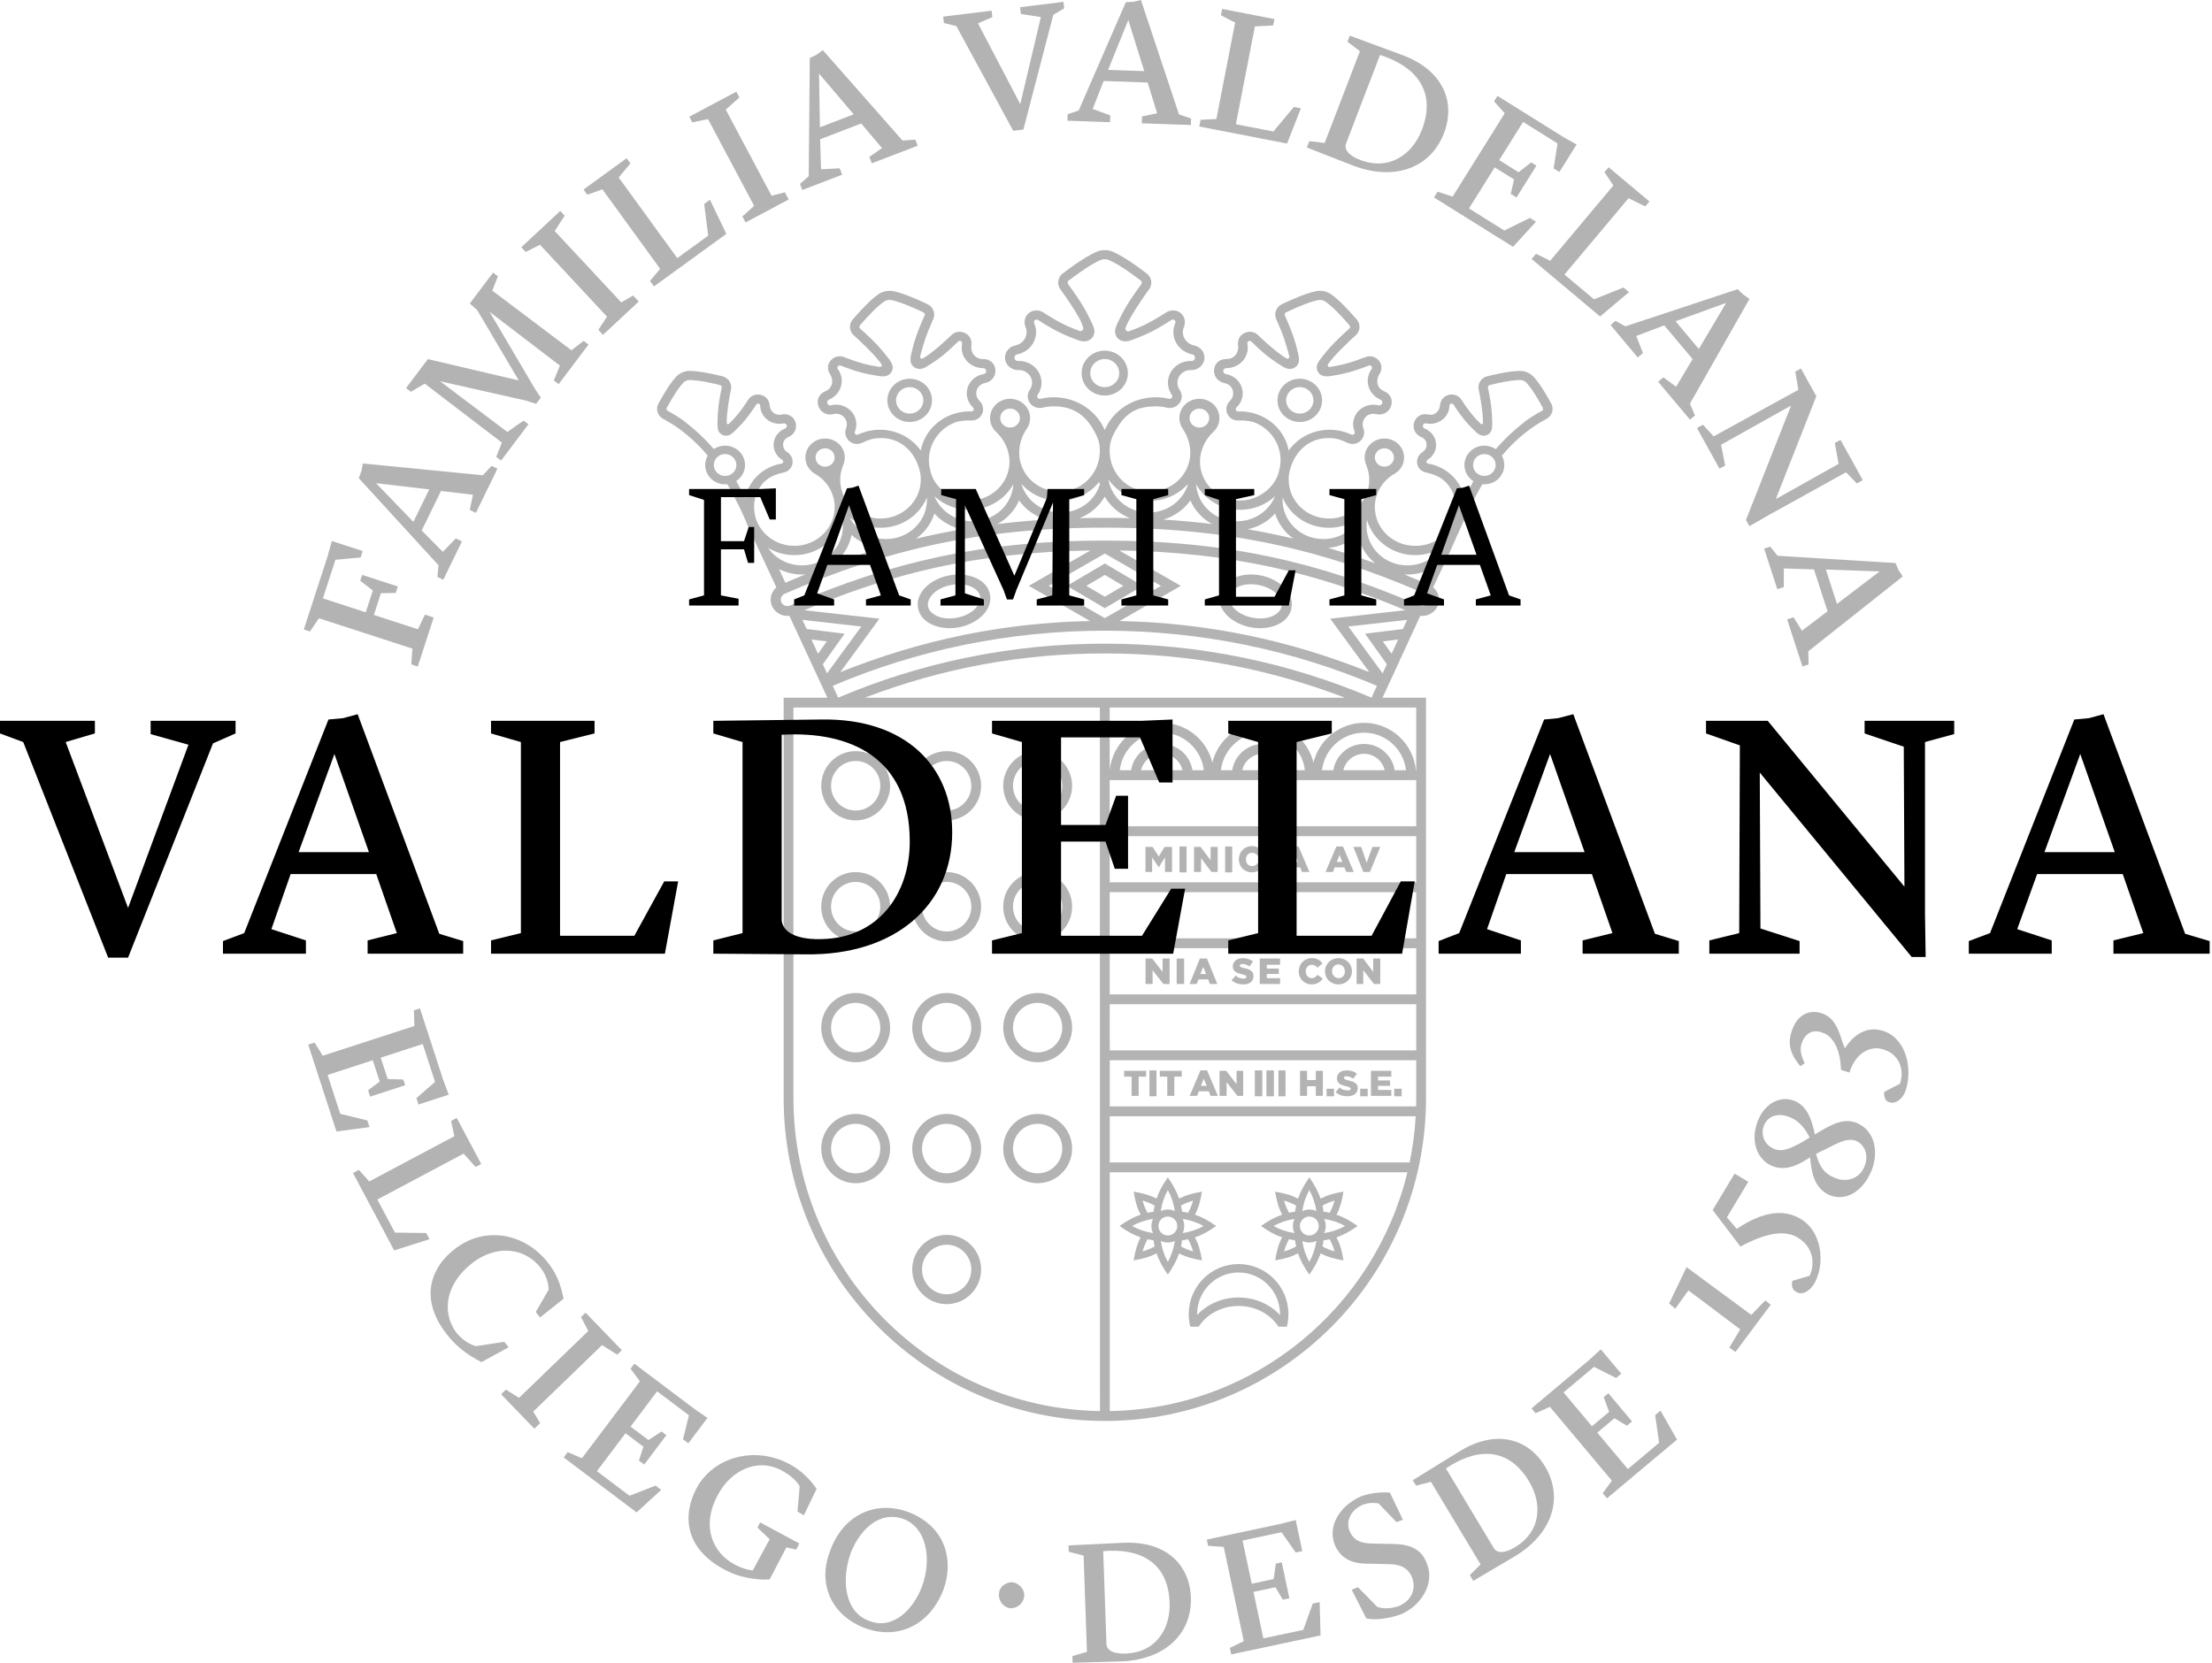 <?xml version="1.0" encoding="UTF-8" standalone="no"?>
<svg width="133px" height="100px" viewBox="0 0 133 100" version="1.1" xmlns="http://www.w3.org/2000/svg" xmlns:xlink="http://www.w3.org/1999/xlink">
	<path id="seal" class="logo-seal" opacity="0.3" d="M41.758,84.739 L38.143,82.014 L37.913,82.32 L38.478,83.074 L34.991,87.701 L34.135,87.333 L33.893,87.654 L38.279,90.96 L39.755,89.603 L39.417,89.349 L37.851,89.957 L35.891,88.48 L37.61,86.198 L38.686,87.009 L38.415,87.838 L38.736,88.08 L40.068,86.312 L39.779,86.094 L38.989,86.607 L37.913,85.797 L39.511,83.675 L41.423,85.116 L41.066,86.56 L41.387,86.802 L42.537,85.275 L41.758,84.739 Z M36.199,80.899 L37.114,81.471 L37.389,81.204 L35.209,78.947 L34.934,79.213 L35.374,80.046 L31.206,84.07 L30.418,83.573 L30.129,83.853 L32.13,85.925 L32.478,85.589 L32.063,84.894 L36.199,80.899 Z M47.471,88.052 C45.331,86.914 42.873,87.666 41.889,89.489 C41.036,91.095 41.122,93.116 43.579,94.407 C44.442,94.888 45.392,94.976 45.861,94.998 L46.277,94.987 L47.283,93.065 L47.873,93.197 L48.058,92.826 L45.7,91.557 L45.547,91.874 L46.278,92.573 L45.261,94.451 C45.021,94.418 44.682,94.364 44.147,94.079 C42.859,93.379 42.139,91.795 43.156,89.917 C43.943,88.421 45.56,87.646 47.012,88.445 C47.602,88.762 47.919,89.101 48.082,89.385 L47.951,90.903 L48.332,91.133 L49.098,89.549 C48.727,88.992 48.225,88.467 47.471,88.052 L47.471,88.052 Z M83.776,92.859 L82.442,92.829 C81.776,92.814 81.37,92.615 81.143,92.07 C80.917,91.527 81.175,90.838 81.92,90.509 C82.383,90.324 82.727,90.402 82.889,90.421 L83.968,91.544 L84.351,91.4 L83.571,89.769 C83.146,89.732 82.5,89.757 81.855,89.984 C80.445,90.601 79.829,91.879 80.261,92.926 C80.631,93.752 81.3,94.069 82.351,94.042 L83.482,94.073 C84.291,94.068 84.697,94.367 84.903,94.871 C85.171,95.596 84.853,96.265 84.107,96.594 C83.543,96.78 83.119,96.743 82.815,96.644 L81.654,95.461 L81.272,95.606 L82.153,97.337 C82.72,97.454 83.527,97.346 84.253,97.079 C85.38,96.605 86.32,95.264 85.785,94.016 C85.517,93.29 84.948,92.87 83.776,92.859 L83.776,92.859 Z M105.3,79.08 L101.406,76.208 L100.359,78.397 L100.726,78.707 L101.521,77.607 L104.637,79.951 L103.977,81.047 L104.344,81.312 L106.465,78.472 L106.144,78.206 L105.3,79.08 Z M30.323,80.701 L28.614,80.96 C28.282,80.869 27.836,80.631 27.425,80.131 C26.546,78.911 26.767,77.18 28.487,75.89 C29.974,74.82 31.613,75.083 32.52,76.268 C32.861,76.711 32.982,77.212 32.99,77.565 L32.21,78.909 L32.472,79.233 L33.888,78.107 C33.753,77.478 33.574,76.759 33.007,76.019 C31.604,74.151 29.173,73.72 27.397,75.081 C26.001,76.108 25.152,77.975 26.782,80.14 C27.392,80.971 28.128,81.498 28.948,81.92 L30.585,81.026 L30.323,80.701 Z M22.087,67.385 L20.455,66.984 L19.697,64.649 L22.414,63.766 L22.831,65.049 L22.133,65.571 L22.257,65.954 L24.362,65.27 L24.25,64.925 L23.309,64.893 L22.892,63.611 L25.418,62.79 L26.158,65.067 L25.037,66.045 L25.161,66.428 L26.979,65.838 L26.649,64.951 L25.25,60.645 L24.886,60.763 L24.917,61.705 L19.406,63.495 L18.916,62.702 L18.534,62.827 L20.231,68.051 L22.218,67.786 L22.087,67.385 Z M23.746,74.131 L22.688,72.141 L27.875,69.383 L28.597,70.185 L28.935,70.004 L27.461,67.234 L27.124,67.413 L27.318,68.335 L22.202,71.055 L21.581,70.36 L21.226,70.549 L23.701,75.203 L25.826,74.529 L25.627,74.156 L23.746,74.131 Z M113.286,62.021 C112.281,61.649 111.418,62.244 110.927,63.051 L110.786,62.691 C110.567,61.975 110.319,61.226 109.596,60.964 C108.843,60.668 108.057,61.011 107.751,61.956 C107.415,62.866 107.735,63.491 108.246,64.127 L108.511,63.948 C108.309,63.521 108.171,63.098 108.353,62.692 C108.541,62.157 109.005,61.862 109.599,62.116 C110.104,62.271 110.551,62.903 110.659,63.901 L110.699,64.351 L111.203,64.506 C111.553,63.339 112.477,62.812 113.324,63.144 C114.11,63.409 114.547,64.233 114.241,65.177 L113.287,65.671 C113.27,65.99 113.354,66.219 113.606,66.296 C114.016,66.414 114.42,66.051 114.571,65.61 C115.025,64.29 114.607,62.475 113.286,62.021 L113.286,62.021 Z M78.931,96.443 L78.362,98.025 L75.961,98.535 L75.367,95.74 L76.686,95.46 L77.133,96.209 L77.527,96.125 L77.066,93.96 L76.712,94.035 L76.581,94.968 L75.263,95.248 L74.711,92.651 L77.053,92.153 L77.908,93.37 L78.302,93.286 L77.904,91.417 L76.987,91.652 L72.56,92.594 L72.639,92.968 L73.579,93.035 L74.784,98.703 L73.944,99.108 L74.028,99.501 L79.401,98.359 L79.345,96.355 L78.931,96.443 Z M91.937,89.095 C90.621,86.904 88.654,87.147 86.94,88.318 L89.842,93.146 C90.153,93.547 90.815,93.243 91.184,92.997 C92.629,92.082 92.756,90.457 91.937,89.095 L91.937,89.095 Z M92.895,88.19 C94.036,90.087 93.34,92.289 90.991,93.654 L88.584,95.076 L88.376,94.731 L89.021,94.086 L86.037,89.119 L85.143,89.351 L84.946,89.023 L87.737,87.3 C89.906,85.949 91.87,86.482 92.895,88.19 L92.895,88.19 Z M108.286,73.316 C107.244,72.69 105.983,72.864 104.425,73.905 L103.833,73.214 L105.118,71.076 L104.296,70.582 L102.978,72.775 L104.644,74.969 C106.454,74.005 107.441,74.039 108.098,74.434 C108.921,74.928 109.194,75.838 108.81,76.726 L107.768,77.033 C107.702,77.328 107.757,77.547 107.976,77.68 C108.37,77.954 108.842,77.603 109.073,77.219 C109.698,76.179 109.667,74.182 108.286,73.316 L108.286,73.316 Z M54.346,91.364 C52.869,90.823 51.708,92.005 51.155,93.383 C50.6,94.922 50.726,96.931 52.265,97.485 C53.705,98.052 54.917,96.782 55.432,95.429 C56.05,93.741 55.699,91.879 54.346,91.364 L54.346,91.364 Z M56.726,95.607 C55.864,97.828 53.91,98.615 52.011,97.919 C50.025,97.172 49.125,95.291 49.91,93.28 C50.71,91.046 52.701,90.234 54.6,90.931 C56.884,91.806 57.358,93.857 56.726,95.607 L56.726,95.607 Z M70.326,96.394 C70.236,93.841 68.398,93.1 66.332,93.292 L66.529,98.923 C66.606,99.423 67.333,99.479 67.775,99.443 C69.482,99.343 70.381,97.984 70.326,96.394 L70.326,96.394 Z M71.603,96.068 C71.68,98.28 70.004,99.868 67.288,99.923 L64.493,100 L64.478,99.599 L65.355,99.346 L65.153,93.555 L64.259,93.325 L64.246,92.943 L67.522,92.788 C70.074,92.659 71.533,94.078 71.603,96.068 L71.603,96.068 Z M111.623,68.622 C110.995,68.367 110.311,68.869 109.566,69.21 C109.421,69.276 109.189,69.399 109.189,69.399 C109.383,70.073 109.624,70.562 110.314,70.833 C110.904,71.111 111.764,70.964 112.089,70.188 C112.415,69.413 112.066,68.831 111.623,68.622 L111.623,68.622 Z M108.809,68.414 C108.591,67.965 108.226,67.446 107.66,67.206 C106.885,66.88 106.295,67.129 106.055,67.695 C105.854,68.238 106.064,68.85 106.692,69.106 C107.173,69.292 107.622,69.074 108.266,68.741 L108.809,68.414 Z M112.532,70.397 C112.021,71.654 110.974,72.283 109.989,71.872 C109.043,71.438 108.903,70.415 108.84,69.608 L108.491,69.818 C107.91,70.167 107.259,70.4 106.569,70.129 C105.669,69.774 105.195,68.634 105.706,67.377 C106.132,66.33 107.07,65.872 107.907,66.213 C108.745,66.553 108.986,67.569 109.119,68.229 L109.313,68.112 C110.165,67.6 110.886,67.219 111.661,67.544 C112.732,68.009 112.973,69.289 112.532,70.397 L112.532,70.397 Z M99.519,85.11 L99.758,86.773 L97.878,88.351 L96.042,86.162 L97.074,85.296 L97.82,85.746 L98.129,85.487 L96.706,83.793 L96.428,84.025 L96.751,84.91 L95.718,85.777 L94.011,83.742 L95.845,82.204 L97.171,82.876 L97.48,82.617 L96.251,81.153 L95.553,81.792 L92.085,84.702 L92.331,84.995 L93.192,84.613 L96.917,89.052 L96.366,89.803 L96.624,90.112 L100.832,86.581 L99.842,84.838 L99.519,85.11 Z M60.95,95.169 C60.523,95.105 60.114,95.407 60.071,95.793 C60.006,96.219 60.268,96.607 60.674,96.713 C61.1,96.777 61.509,96.475 61.573,96.048 C61.657,95.683 61.355,95.274 60.95,95.169 L60.95,95.169 Z M75.448,65.931 L75.897,65.931 L75.897,64.375 L75.448,64.375 L75.448,65.931 Z M52.93,61.804 C52.93,60.981 52.267,60.314 51.449,60.314 C50.631,60.314 49.968,60.981 49.968,61.804 C49.968,62.627 50.631,63.294 51.449,63.294 C52.267,63.294 52.93,62.627 52.93,61.804 L52.93,61.804 Z M53.52,61.804 C53.52,62.954 52.592,63.886 51.449,63.886 C50.305,63.886 49.378,62.954 49.378,61.804 C49.378,60.653 50.305,59.721 51.449,59.721 C52.592,59.721 53.52,60.653 53.52,61.804 L53.52,61.804 Z M76.146,65.931 L76.595,65.931 L76.595,64.375 L76.146,64.375 L76.146,65.931 Z M73.751,65.078 L74.4,65.906 L74.749,65.906 L74.749,64.4 L74.35,64.4 L74.35,65.204 L73.726,64.4 L73.327,64.4 L73.327,65.906 L73.751,65.906 L73.751,65.078 Z M76.967,58.829 L76.168,58.829 L76.168,58.577 L76.891,58.577 L76.891,58.251 L76.168,58.251 L76.168,58.025 L76.967,58.025 L76.967,57.649 L75.744,57.649 L75.744,59.179 L76.967,59.179 L76.967,58.829 Z M70.749,59.18 L71.198,59.18 L71.198,57.649 L70.749,57.649 L70.749,59.18 Z M74.771,58.854 C74.597,58.854 74.447,58.803 74.297,58.678 L74.048,58.954 C74.247,59.129 74.497,59.204 74.771,59.204 C75.121,59.204 75.37,59.029 75.37,58.703 C75.37,58.427 75.17,58.301 74.821,58.226 C74.597,58.176 74.547,58.151 74.547,58.075 C74.547,58.025 74.597,57.975 74.696,57.975 C74.846,57.975 74.996,58.025 75.121,58.126 L75.345,57.825 C75.17,57.699 74.971,57.623 74.721,57.623 C74.347,57.623 74.123,57.85 74.123,58.126 C74.123,58.427 74.372,58.527 74.696,58.602 C74.896,58.652 74.946,58.678 74.946,58.753 C74.946,58.803 74.896,58.854 74.771,58.854 L74.771,58.854 Z M72.171,58.577 L72.52,58.577 L72.346,58.151 L72.171,58.577 Z M71.947,59.179 L71.523,59.179 L72.146,57.649 L72.57,57.649 L73.194,59.179 L72.745,59.179 L72.645,58.903 L72.071,58.903 L71.947,59.179 Z M82.37,52.44 L82.994,50.935 L82.52,50.935 L82.171,51.889 L81.846,50.935 L81.372,50.935 L81.971,52.44 L82.37,52.44 Z M52.93,69.078 C52.93,68.255 52.267,67.587 51.449,67.587 C50.631,67.587 49.968,68.255 49.968,69.078 C49.968,69.9 50.631,70.567 51.449,70.567 C52.267,70.567 52.93,69.9 52.93,69.078 L52.93,69.078 Z M53.52,69.078 C53.52,70.228 52.592,71.16 51.449,71.16 C50.305,71.16 49.378,70.228 49.378,69.078 C49.378,67.927 50.305,66.994 51.449,66.994 C52.592,66.994 53.52,67.927 53.52,69.078 L53.52,69.078 Z M69.302,58.351 L69.951,59.179 L70.325,59.179 L70.325,57.649 L69.901,57.649 L69.901,58.452 L69.277,57.649 L68.878,57.649 L68.878,59.179 L69.302,59.179 L69.302,58.351 Z M66.424,23.284 C66.905,23.284 67.295,22.906 67.295,22.439 C67.295,21.972 66.905,21.593 66.424,21.593 C65.943,21.593 65.553,21.972 65.553,22.439 C65.553,22.906 65.943,23.284 66.424,23.284 L66.424,23.284 Z M66.424,23.789 C65.655,23.789 65.032,23.185 65.032,22.439 C65.032,21.693 65.655,21.088 66.424,21.088 C67.193,21.088 67.816,21.693 67.816,22.439 C67.816,23.185 67.193,23.789 66.424,23.789 L66.424,23.789 Z M70.184,65.906 L70.608,65.906 L70.608,64.752 L71.057,64.752 L71.057,64.4 L69.735,64.4 L69.735,64.752 L70.184,64.752 L70.184,65.906 Z M69.112,65.931 L69.536,65.931 L69.536,64.375 L69.112,64.375 L69.112,65.931 Z M76.577,73.734 C76.94,73.941 77.367,74.089 77.834,74.161 C77.772,74.032 77.738,73.887 77.738,73.734 C77.738,73.582 77.772,73.437 77.834,73.308 C77.367,73.38 76.94,73.528 76.577,73.734 L76.577,73.734 Z M77.205,72.207 C77.273,72.451 77.372,72.696 77.501,72.937 C77.619,72.911 77.742,72.89 77.869,72.873 C77.884,72.747 77.905,72.623 77.931,72.504 C77.692,72.374 77.447,72.275 77.205,72.207 L77.205,72.207 Z M77.931,74.965 C77.905,74.846 77.884,74.722 77.869,74.596 C77.742,74.579 77.62,74.558 77.501,74.532 C77.372,74.773 77.273,75.018 77.205,75.263 C77.448,75.195 77.692,75.095 77.931,74.965 L77.931,74.965 Z M78.159,73.734 C78.159,73.833 78.185,73.928 78.229,74.009 C78.281,74.103 78.358,74.181 78.452,74.233 C78.533,74.277 78.626,74.303 78.725,74.303 C78.823,74.303 78.916,74.277 78.997,74.233 C79.091,74.181 79.168,74.103 79.22,74.009 C79.265,73.927 79.29,73.833 79.29,73.734 C79.29,73.635 79.265,73.541 79.22,73.46 C79.168,73.366 79.091,73.288 78.997,73.236 C78.916,73.191 78.823,73.166 78.725,73.166 C78.626,73.166 78.533,73.192 78.452,73.236 C78.358,73.288 78.281,73.366 78.229,73.46 C78.185,73.541 78.159,73.635 78.159,73.734 L78.159,73.734 Z M78.301,72.838 C78.429,72.777 78.573,72.742 78.725,72.742 C78.876,72.742 79.02,72.777 79.149,72.838 C79.078,72.369 78.929,71.939 78.725,71.574 C78.52,71.939 78.372,72.369 78.301,72.838 L78.301,72.838 Z M79.149,74.63 C79.02,74.692 78.876,74.727 78.725,74.727 C78.573,74.727 78.429,74.692 78.301,74.63 C78.372,75.1 78.52,75.53 78.725,75.895 C78.929,75.53 79.078,75.1 79.149,74.63 L79.149,74.63 Z M79.518,74.966 C79.757,75.096 80.001,75.195 80.243,75.263 C80.176,75.018 80.077,74.773 79.948,74.532 C79.829,74.559 79.707,74.579 79.581,74.596 C79.565,74.723 79.544,74.846 79.518,74.966 L79.518,74.966 Z M79.518,72.503 C79.544,72.623 79.565,72.746 79.581,72.873 C79.707,72.89 79.829,72.91 79.948,72.937 C80.077,72.696 80.176,72.451 80.243,72.207 C80.001,72.275 79.757,72.374 79.518,72.503 L79.518,72.503 Z M79.616,73.308 C79.677,73.437 79.711,73.582 79.711,73.734 C79.711,73.887 79.677,74.032 79.616,74.161 C80.082,74.089 80.51,73.941 80.873,73.734 C80.51,73.528 80.082,73.38 79.616,73.308 L79.616,73.308 Z M75.819,73.734 C76.249,73.428 76.653,73.2 77.089,73.052 C76.861,72.604 76.769,72.253 76.67,71.668 C77.188,71.757 77.601,71.858 78.047,72.087 C78.195,71.649 78.421,71.244 78.725,70.812 C79.029,71.244 79.255,71.65 79.404,72.089 C79.849,71.861 80.198,71.768 80.779,71.668 C80.691,72.189 80.59,72.604 80.363,73.053 C80.798,73.202 81.201,73.429 81.63,73.734 C81.2,74.041 80.796,74.269 80.359,74.418 C80.587,74.865 80.68,75.216 80.779,75.801 C80.261,75.712 79.848,75.611 79.403,75.383 C79.254,75.82 79.028,76.226 78.725,76.656 C78.42,76.224 78.194,75.818 78.046,75.379 C77.6,75.608 77.251,75.702 76.67,75.801 C76.758,75.28 76.859,74.865 77.086,74.416 C76.651,74.267 76.248,74.04 75.819,73.734 L75.819,73.734 Z M72.205,65.304 L72.554,65.304 L72.379,64.877 L72.205,65.304 Z M71.98,65.906 L71.531,65.906 L72.18,64.375 L72.579,64.375 L73.227,65.906 L72.779,65.906 L72.679,65.63 L72.08,65.63 L71.98,65.906 Z M80.09,58.427 C80.09,58.627 80.265,58.829 80.49,58.829 C80.714,58.829 80.864,58.652 80.864,58.427 C80.864,58.201 80.714,58 80.465,58 C80.24,58 80.09,58.201 80.09,58.402 L80.09,58.427 Z M79.666,58.427 C79.666,57.975 80.016,57.623 80.49,57.623 C80.939,57.623 81.288,57.975 81.288,58.402 L81.288,58.427 C81.288,58.854 80.939,59.204 80.465,59.204 C80.016,59.204 79.666,58.854 79.666,58.427 L79.666,58.427 Z M81.967,58.351 L82.616,59.179 L82.99,59.179 L82.99,57.649 L82.566,57.649 L82.566,58.452 L81.967,57.649 L81.568,57.649 L81.568,59.179 L81.967,59.179 L81.967,58.351 Z M68.039,65.906 L68.463,65.906 L68.463,64.752 L68.912,64.752 L68.912,64.4 L67.59,64.4 L67.59,64.752 L68.039,64.752 L68.039,65.906 Z M55.517,24.078 C55.517,23.639 55.15,23.282 54.697,23.282 C54.243,23.282 53.876,23.639 53.876,24.078 C53.876,24.518 54.243,24.875 54.697,24.875 C55.15,24.875 55.517,24.518 55.517,24.078 L55.517,24.078 Z M56.038,24.078 C56.038,24.797 55.438,25.38 54.697,25.38 C53.956,25.38 53.355,24.797 53.355,24.078 C53.355,23.36 53.956,22.777 54.697,22.777 C55.438,22.777 56.038,23.36 56.038,24.078 L56.038,24.078 Z M80.374,51.838 L80.699,51.838 L80.549,51.412 L80.374,51.838 Z M80.15,52.44 L79.701,52.44 L80.35,50.91 L80.749,50.91 L81.397,52.44 L80.948,52.44 L80.824,52.165 L80.249,52.165 L80.15,52.44 Z M63.872,69.078 C63.872,68.255 63.209,67.587 62.391,67.587 C61.572,67.587 60.909,68.255 60.909,69.078 C60.909,69.9 61.572,70.567 62.391,70.567 C63.209,70.567 63.872,69.9 63.872,69.078 L63.872,69.078 Z M64.462,69.078 C64.462,70.228 63.535,71.16 62.391,71.16 C61.247,71.16 60.32,70.228 60.32,69.078 C60.32,67.927 61.247,66.994 62.391,66.994 C63.535,66.994 64.462,67.927 64.462,69.078 L64.462,69.078 Z M58.401,47.258 C58.401,46.435 57.738,45.767 56.92,45.767 C56.102,45.767 55.438,46.435 55.438,47.258 C55.438,48.08 56.102,48.747 56.92,48.747 C57.738,48.747 58.401,48.08 58.401,47.258 L58.401,47.258 Z M58.991,47.258 C58.991,48.408 58.063,49.34 56.92,49.34 C55.776,49.34 54.849,48.408 54.849,47.258 C54.849,46.107 55.776,45.174 56.92,45.174 C58.063,45.174 58.991,46.107 58.991,47.258 L58.991,47.258 Z M83.829,65.931 L84.278,65.931 L84.278,65.479 L83.829,65.479 L83.829,65.931 Z M63.872,61.804 C63.872,60.981 63.209,60.314 62.391,60.314 C61.572,60.314 60.909,60.981 60.909,61.804 C60.909,62.627 61.572,63.294 62.391,63.294 C63.209,63.294 63.872,62.627 63.872,61.804 L63.872,61.804 Z M64.462,61.804 C64.462,62.954 63.535,63.886 62.391,63.886 C61.247,63.886 60.32,62.954 60.32,61.804 C60.32,60.653 61.247,59.721 62.391,59.721 C63.535,59.721 64.462,60.653 64.462,61.804 L64.462,61.804 Z M63.872,47.258 C63.872,46.435 63.209,45.767 62.391,45.767 C61.572,45.767 60.909,46.435 60.909,47.258 C60.909,48.08 61.572,48.747 62.391,48.747 C63.209,48.747 63.872,48.08 63.872,47.258 L63.872,47.258 Z M64.462,47.258 C64.462,48.408 63.535,49.34 62.391,49.34 C61.247,49.34 60.32,48.408 60.32,47.258 C60.32,46.107 61.247,45.174 62.391,45.174 C63.535,45.174 64.462,46.107 64.462,47.258 L64.462,47.258 Z M71.979,79.037 L71.979,79.088 C72.583,78.439 73.479,78.034 74.471,78.034 C75.463,78.034 76.359,78.439 76.963,79.088 L76.963,79.037 C76.963,77.652 75.847,76.53 74.471,76.53 C73.095,76.53 71.979,77.652 71.979,79.037 L71.979,79.037 Z M74.471,76.022 C76.127,76.022 77.469,77.371 77.469,79.037 C77.469,79.297 77.436,79.55 77.374,79.791 L76.871,79.791 C76.394,79.05 75.503,78.542 74.471,78.542 C73.439,78.542 72.548,79.05 72.071,79.791 L71.568,79.791 C71.506,79.55 71.474,79.297 71.474,79.037 C71.474,77.371 72.816,76.022 74.471,76.022 L74.471,76.022 Z M52.93,54.53 C52.93,53.707 52.267,53.04 51.449,53.04 C50.631,53.04 49.968,53.707 49.968,54.53 C49.968,55.353 50.631,56.02 51.449,56.02 C52.267,56.02 52.93,55.353 52.93,54.53 L52.93,54.53 Z M53.52,54.53 C53.52,55.681 52.592,56.614 51.449,56.614 C50.305,56.614 49.378,55.681 49.378,54.53 C49.378,53.38 50.305,52.448 51.449,52.448 C52.592,52.448 53.52,53.38 53.52,54.53 L53.52,54.53 Z M83.655,65.554 L82.856,65.554 L82.856,65.304 L83.58,65.304 L83.58,64.977 L82.856,64.977 L82.856,64.752 L83.655,64.752 L83.655,64.4 L82.432,64.4 L82.432,65.906 L83.655,65.906 L83.655,65.554 Z M63.872,54.53 C63.872,53.707 63.209,53.04 62.391,53.04 C61.572,53.04 60.909,53.707 60.909,54.53 C60.909,55.353 61.572,56.02 62.391,56.02 C63.209,56.02 63.872,55.353 63.872,54.53 L63.872,54.53 Z M64.462,54.53 C64.462,55.681 63.535,56.614 62.391,56.614 C61.247,56.614 60.32,55.681 60.32,54.53 C60.32,53.38 61.247,52.448 62.391,52.448 C63.535,52.448 64.462,53.38 64.462,54.53 L64.462,54.53 Z M68.069,73.734 C68.433,73.941 68.86,74.089 69.326,74.161 C69.265,74.032 69.231,73.887 69.231,73.734 C69.231,73.582 69.265,73.437 69.326,73.308 C68.86,73.38 68.433,73.528 68.069,73.734 L68.069,73.734 Z M68.698,72.207 C68.765,72.451 68.864,72.696 68.993,72.937 C69.112,72.911 69.235,72.89 69.361,72.873 C69.377,72.747 69.398,72.623 69.424,72.504 C69.184,72.374 68.94,72.275 68.698,72.207 L68.698,72.207 Z M69.424,74.965 C69.398,74.846 69.377,74.722 69.361,74.596 C69.235,74.579 69.112,74.558 68.993,74.532 C68.864,74.773 68.765,75.018 68.698,75.263 C68.94,75.195 69.184,75.095 69.424,74.965 L69.424,74.965 Z M69.652,73.734 C69.652,73.833 69.677,73.928 69.722,74.009 C69.774,74.103 69.851,74.181 69.945,74.233 C70.026,74.277 70.119,74.303 70.217,74.303 C70.316,74.303 70.409,74.277 70.49,74.233 C70.584,74.181 70.661,74.103 70.713,74.009 C70.758,73.927 70.783,73.833 70.783,73.734 C70.783,73.635 70.757,73.541 70.713,73.46 C70.661,73.366 70.583,73.288 70.49,73.236 C70.409,73.191 70.316,73.166 70.217,73.166 C70.119,73.166 70.026,73.192 69.945,73.236 C69.851,73.288 69.774,73.366 69.722,73.46 C69.677,73.541 69.652,73.635 69.652,73.734 L69.652,73.734 Z M69.794,72.838 C69.922,72.777 70.065,72.742 70.217,72.742 C70.369,72.742 70.513,72.777 70.641,72.838 C70.57,72.369 70.422,71.939 70.217,71.574 C70.013,71.939 69.865,72.369 69.794,72.838 L69.794,72.838 Z M70.641,74.63 C70.513,74.692 70.369,74.727 70.217,74.727 C70.065,74.727 69.922,74.692 69.794,74.63 C69.865,75.1 70.013,75.53 70.217,75.895 C70.422,75.53 70.57,75.1 70.641,74.63 L70.641,74.63 Z M71.011,74.966 C71.25,75.096 71.494,75.195 71.736,75.263 C71.668,75.018 71.569,74.773 71.44,74.532 C71.321,74.559 71.2,74.579 71.073,74.596 C71.058,74.723 71.037,74.846 71.011,74.966 L71.011,74.966 Z M71.011,72.503 C71.037,72.623 71.058,72.746 71.073,72.873 C71.2,72.89 71.322,72.91 71.44,72.937 C71.569,72.696 71.668,72.451 71.736,72.207 C71.494,72.275 71.25,72.374 71.011,72.503 L71.011,72.503 Z M71.108,73.308 C71.17,73.437 71.204,73.582 71.204,73.734 C71.204,73.887 71.17,74.032 71.108,74.161 C71.575,74.089 72.002,73.941 72.366,73.734 C72.002,73.528 71.575,73.38 71.108,73.308 L71.108,73.308 Z M67.312,73.734 C67.741,73.428 68.145,73.2 68.581,73.052 C68.354,72.604 68.261,72.253 68.162,71.668 C68.68,71.757 69.094,71.858 69.539,72.087 C69.688,71.649 69.913,71.244 70.217,70.812 C70.522,71.244 70.748,71.65 70.896,72.089 C71.341,71.861 71.691,71.768 72.271,71.668 C72.183,72.189 72.082,72.604 71.855,73.053 C72.291,73.202 72.694,73.429 73.123,73.734 C72.693,74.041 72.289,74.269 71.852,74.418 C72.079,74.865 72.172,75.216 72.271,75.801 C71.753,75.712 71.341,75.611 70.895,75.383 C70.747,75.82 70.521,76.226 70.217,76.656 C69.912,76.224 69.686,75.818 69.538,75.379 C69.093,75.608 68.743,75.702 68.162,75.801 C68.251,75.28 68.351,74.865 68.578,74.416 C68.143,74.267 67.74,74.04 67.312,73.734 L67.312,73.734 Z M78.591,65.329 L79.114,65.329 L79.114,65.906 L79.539,65.906 L79.539,64.4 L79.114,64.4 L79.114,64.952 L78.591,64.952 L78.591,64.4 L78.167,64.4 L78.167,65.906 L78.591,65.906 L78.591,65.329 Z M52.93,47.258 C52.93,46.435 52.267,45.767 51.449,45.767 C50.631,45.767 49.968,46.435 49.968,47.258 C49.968,48.08 50.631,48.747 51.449,48.747 C52.267,48.747 52.93,48.08 52.93,47.258 L52.93,47.258 Z M53.52,47.258 C53.52,48.408 52.592,49.34 51.449,49.34 C50.305,49.34 49.378,48.408 49.378,47.258 C49.378,46.107 50.305,45.174 51.449,45.174 C52.592,45.174 53.52,46.107 53.52,47.258 L53.52,47.258 Z M76.87,65.931 L77.294,65.931 L77.294,64.375 L76.87,64.375 L76.87,65.931 Z M58.401,76.35 C58.401,75.527 57.738,74.86 56.92,74.86 C56.102,74.86 55.438,75.527 55.438,76.35 C55.438,77.173 56.102,77.84 56.92,77.84 C57.738,77.84 58.401,77.173 58.401,76.35 L58.401,76.35 Z M58.991,76.35 C58.991,77.501 58.063,78.434 56.92,78.434 C55.776,78.434 54.849,77.501 54.849,76.35 C54.849,75.2 55.776,74.268 56.92,74.268 C58.063,74.268 58.991,75.2 58.991,76.35 L58.991,76.35 Z M58.401,54.53 C58.401,53.707 57.738,53.04 56.92,53.04 C56.102,53.04 55.438,53.707 55.438,54.53 C55.438,55.353 56.102,56.02 56.92,56.02 C57.738,56.02 58.401,55.353 58.401,54.53 L58.401,54.53 Z M58.991,54.53 C58.991,55.681 58.063,56.614 56.92,56.614 C55.776,56.614 54.849,55.681 54.849,54.53 C54.849,53.38 55.776,52.448 56.92,52.448 C58.063,52.448 58.991,53.38 58.991,54.53 L58.991,54.53 Z M81.784,65.931 L82.233,65.931 L82.233,65.479 L81.784,65.479 L81.784,65.931 Z M79.763,65.931 L80.212,65.931 L80.212,65.479 L79.763,65.479 L79.763,65.931 Z M58.401,61.804 C58.401,60.981 57.738,60.314 56.92,60.314 C56.102,60.314 55.438,60.981 55.438,61.804 C55.438,62.627 56.102,63.294 56.92,63.294 C57.738,63.294 58.401,62.627 58.401,61.804 L58.401,61.804 Z M58.991,61.804 C58.991,62.954 58.063,63.886 56.92,63.886 C55.776,63.886 54.849,62.954 54.849,61.804 C54.849,60.653 55.776,59.721 56.92,59.721 C58.063,59.721 58.991,60.653 58.991,61.804 L58.991,61.804 Z M58.401,69.078 C58.401,68.255 57.738,67.587 56.92,67.587 C56.102,67.587 55.438,68.255 55.438,69.078 C55.438,69.9 56.102,70.567 56.92,70.567 C57.738,70.567 58.401,69.9 58.401,69.078 L58.401,69.078 Z M58.991,69.078 C58.991,70.228 58.063,71.16 56.92,71.16 C55.776,71.16 54.849,70.228 54.849,69.078 C54.849,67.927 55.776,66.994 56.92,66.994 C58.063,66.994 58.991,67.927 58.991,69.078 L58.991,69.078 Z M81.036,65.579 C80.861,65.579 80.686,65.529 80.537,65.404 L80.312,65.68 C80.487,65.855 80.736,65.931 81.01,65.931 C81.384,65.931 81.634,65.756 81.634,65.455 L81.634,65.429 C81.634,65.153 81.41,65.053 81.06,64.977 C80.861,64.927 80.811,64.877 80.811,64.827 C80.811,64.752 80.836,64.727 80.96,64.727 C81.085,64.727 81.235,64.777 81.36,64.877 L81.584,64.576 C81.41,64.425 81.21,64.375 80.96,64.375 C80.586,64.375 80.387,64.576 80.387,64.852 C80.387,65.179 80.636,65.253 80.936,65.329 C81.16,65.379 81.21,65.429 81.21,65.479 C81.21,65.554 81.135,65.579 81.036,65.579 L81.036,65.579 Z M78.862,59.204 C79.187,59.204 79.386,59.054 79.536,58.854 L79.211,58.627 C79.112,58.753 79.037,58.829 78.862,58.829 C78.663,58.829 78.513,58.652 78.513,58.427 L78.513,58.402 C78.513,58.201 78.663,58.025 78.862,58.025 C79.012,58.025 79.112,58.075 79.211,58.201 L79.511,57.95 C79.386,57.749 79.187,57.623 78.887,57.623 C78.413,57.623 78.089,57.975 78.089,58.427 C78.089,58.878 78.438,59.204 78.862,59.204 L78.862,59.204 Z M70.92,52.466 L71.344,52.466 L71.344,50.91 L70.92,50.91 L70.92,52.466 Z M72.217,51.613 L72.841,52.44 L73.215,52.44 L73.215,50.935 L72.791,50.935 L72.791,51.738 L72.192,50.935 L71.793,50.935 L71.793,52.44 L72.217,52.44 L72.217,51.613 Z M69.274,51.562 L69.673,52.165 L70.047,51.562 L70.047,52.44 L70.471,52.44 L70.471,50.935 L70.022,50.935 L69.673,51.512 L69.299,50.935 L68.874,50.935 L68.874,52.44 L69.274,52.44 L69.274,51.562 Z M65.32,35.233 L66.43,35.888 L67.539,35.234 L66.43,34.579 L65.32,35.233 Z M66.43,36.577 L64.151,35.234 L66.43,33.889 L68.708,35.234 L66.43,36.577 Z M85.152,42.553 L66.722,42.553 L66.722,46.324 C66.884,44.725 68.224,43.472 69.854,43.472 C71.322,43.472 72.555,44.489 72.894,45.861 C73.232,44.489 74.465,43.472 75.933,43.472 C77.402,43.472 78.635,44.489 78.974,45.861 C79.312,44.489 80.545,43.472 82.013,43.472 C83.644,43.472 84.983,44.725 85.132,46.324 L85.152,46.324 L85.152,42.553 Z M82.013,45.336 C81.409,45.336 80.902,45.758 80.769,46.324 L83.258,46.324 C83.125,45.758 82.618,45.336 82.013,45.336 L82.013,45.336 Z M83.859,46.324 L84.539,46.324 C84.392,45.052 83.318,44.065 82.013,44.065 C80.71,44.065 79.635,45.052 79.488,46.324 L80.168,46.324 C80.31,45.428 81.082,44.742 82.013,44.742 C82.945,44.742 83.717,45.428 83.859,46.324 L83.859,46.324 Z M75.933,45.336 C75.329,45.336 74.823,45.758 74.689,46.324 L77.178,46.324 C77.044,45.758 76.538,45.336 75.933,45.336 L75.933,45.336 Z M77.779,46.324 L78.459,46.324 C78.312,45.052 77.238,44.065 75.933,44.065 C74.63,44.065 73.555,45.052 73.408,46.324 L74.088,46.324 C74.23,45.428 75.002,44.742 75.933,44.742 C76.865,44.742 77.637,45.428 77.779,46.324 L77.779,46.324 Z M69.854,45.336 C69.249,45.336 68.743,45.758 68.609,46.324 L71.098,46.324 C70.964,45.758 70.458,45.336 69.854,45.336 L69.854,45.336 Z M71.699,46.324 L72.379,46.324 C72.232,45.052 71.157,44.065 69.854,44.065 C68.549,44.065 67.475,45.052 67.328,46.324 L68.008,46.324 C68.15,45.428 68.922,44.742 69.854,44.742 C70.785,44.742 71.557,45.428 71.699,46.324 L71.699,46.324 Z M66.721,49.694 L85.152,49.694 L85.152,46.918 L66.721,46.918 L66.721,49.694 Z M85.152,50.287 L66.723,50.287 L66.723,53.064 L85.152,53.064 L85.152,50.287 Z M66.721,56.432 L85.152,56.432 L85.152,53.656 L66.721,53.656 L66.721,56.432 Z M85.152,57.026 L66.724,57.026 L66.724,59.803 L84.073,59.803 L85.152,59.803 L85.152,57.026 Z M85.152,60.396 L84.073,60.396 L66.724,60.396 L66.725,63.172 L85.152,63.172 L85.152,60.396 Z M85.152,63.765 L66.725,63.765 L66.725,66.541 L85.146,66.541 C85.15,66.373 85.152,66.204 85.152,66.036 L85.152,63.765 Z M85.121,67.135 L66.725,67.135 L66.725,69.911 L84.755,69.911 C84.943,69.008 85.067,68.08 85.121,67.135 L85.121,67.135 Z M84.622,70.503 L66.726,70.503 L66.727,84.865 C75.405,84.728 82.65,78.654 84.622,70.503 L84.622,70.503 Z M80.863,41.959 C76.229,40.195 71.487,39.299 66.43,39.299 C61.372,39.299 56.631,40.195 51.997,41.959 L80.863,41.959 Z M66.138,84.865 L66.132,50.287 L66.132,46.324 L66.132,42.553 L47.707,42.553 L47.707,66.036 C47.707,76.338 55.932,84.708 66.138,84.865 L66.138,84.865 Z M50.396,41.959 C55.304,39.87 60.728,38.71 66.43,38.71 C72.132,38.71 77.556,39.87 82.464,41.959 L82.789,41.247 C77.783,39.115 72.249,37.931 66.43,37.931 C60.61,37.931 55.076,39.115 50.068,41.248 L50.396,41.959 Z M51.788,37.679 L48.246,37.278 L48.499,37.829 L50.783,38.113 L49.473,39.949 L49.725,40.499 L51.788,37.679 Z M49.184,39.319 L49.715,38.574 L48.788,38.459 L49.184,39.319 Z M47.795,36.296 C53.47,33.862 59.013,32.511 66.43,32.511 C73.843,32.511 79.385,33.861 85.057,36.292 L85.349,36.418 C85.398,36.44 85.454,36.452 85.513,36.452 C85.567,36.452 85.619,36.442 85.665,36.423 C85.811,36.365 85.913,36.226 85.913,36.064 C85.913,36.018 85.905,35.974 85.89,35.933 C85.853,35.833 85.775,35.751 85.675,35.708 L85.382,35.582 C79.606,33.106 73.979,31.733 66.43,31.733 C58.877,31.733 53.247,33.107 47.468,35.586 L47.185,35.708 C47.081,35.753 47.001,35.839 46.966,35.945 C46.953,35.982 46.947,36.023 46.947,36.064 C46.947,36.222 47.045,36.359 47.185,36.419 C47.235,36.441 47.289,36.452 47.347,36.452 C47.406,36.452 47.461,36.44 47.511,36.418 L47.795,36.296 Z M46.842,34.23 L47.162,34.918 L47.221,35.048 C47.625,34.875 48.027,34.707 48.43,34.545 C48.362,34.549 48.294,34.551 48.225,34.551 C47.727,34.551 47.256,34.435 46.842,34.23 L46.842,34.23 Z M48.225,34.004 C49.582,34.004 50.682,32.946 50.682,31.639 C50.682,31.516 50.672,31.394 50.653,31.275 C50.3,32.492 49.139,33.386 47.762,33.386 C47.182,33.386 46.641,33.227 46.182,32.954 C46.623,33.587 47.374,34.004 48.225,34.004 L48.225,34.004 Z M51.2,32.171 C51.069,32.856 50.688,33.458 50.152,33.885 C51.089,33.544 52.032,33.233 52.989,32.954 C52.298,32.891 51.676,32.604 51.2,32.171 L51.2,32.171 Z M51.087,31.125 C51.493,31.893 52.322,32.42 53.278,32.42 C54.635,32.42 55.735,31.361 55.735,30.055 C55.735,30.01 55.734,29.966 55.731,29.921 C55.29,30.988 54.207,31.742 52.941,31.742 C52.241,31.742 51.597,31.512 51.087,31.125 L51.087,31.125 Z M57.673,24.805 C57.917,24.755 58.167,24.734 58.4,24.744 C58.412,24.744 58.423,24.743 58.435,24.74 C58.512,24.725 58.561,24.652 58.544,24.578 C58.538,24.551 58.522,24.525 58.506,24.508 C58.334,24.351 58.208,24.141 58.154,23.901 C58.014,23.267 58.435,22.642 59.095,22.507 L59.15,22.497 C59.251,22.476 59.316,22.38 59.294,22.283 C59.275,22.196 59.197,22.137 59.107,22.139 C58.513,22.141 57.978,21.742 57.849,21.16 C57.812,20.99 57.819,20.82 57.847,20.661 C57.849,20.643 57.85,20.623 57.847,20.609 C57.832,20.536 57.755,20.488 57.678,20.504 C57.649,20.51 57.623,20.525 57.604,20.544 C57.604,20.544 57.098,21.051 56.671,21.392 C56.244,21.733 55.693,22.064 55.693,22.064 C55.617,22.109 55.526,22.148 55.436,22.171 C55.098,22.258 54.77,22.028 54.745,21.691 C54.737,21.591 54.757,21.418 54.785,21.3 C54.921,20.736 54.962,20.59 55.114,20.147 C55.275,19.678 55.595,18.968 55.595,18.968 C55.606,18.943 55.609,18.914 55.602,18.886 C55.593,18.84 55.565,18.808 55.521,18.788 C55.521,18.788 55.063,18.563 54.522,18.345 C53.982,18.127 53.616,18.05 53.616,18.05 C53.536,18.033 53.461,18.03 53.366,18.05 C53.27,18.069 53.202,18.102 53.137,18.149 C53.137,18.149 52.834,18.361 52.433,18.773 C52.031,19.183 51.707,19.568 51.707,19.568 C51.676,19.603 51.664,19.644 51.675,19.689 C51.681,19.717 51.696,19.743 51.716,19.761 C51.716,19.761 52.308,20.285 52.653,20.65 C52.98,20.995 53.079,21.113 53.441,21.575 C53.517,21.671 53.608,21.823 53.644,21.916 C53.763,22.233 53.56,22.573 53.215,22.625 C53.123,22.64 53.023,22.64 52.934,22.629 C52.934,22.629 52.291,22.541 51.757,22.397 C51.223,22.253 50.547,21.988 50.547,21.988 C50.521,21.978 50.492,21.975 50.462,21.981 C50.386,21.996 50.335,22.069 50.352,22.143 C50.356,22.156 50.365,22.175 50.374,22.19 C50.467,22.324 50.546,22.477 50.583,22.647 C50.712,23.229 50.391,23.803 49.848,24.034 C49.764,24.068 49.718,24.152 49.737,24.238 C49.759,24.335 49.858,24.398 49.96,24.378 L50.014,24.365 C50.673,24.23 51.322,24.636 51.463,25.27 C51.515,25.511 51.488,25.752 51.398,25.963 C51.391,25.985 51.386,26.015 51.392,26.042 C51.408,26.116 51.484,26.163 51.561,26.147 C51.572,26.145 51.583,26.141 51.593,26.136 C51.803,26.036 52.04,25.958 52.284,25.908 C53.498,25.659 54.704,26.162 55.362,27.093 C55.57,25.985 56.459,25.054 57.673,24.805 L57.673,24.805 Z M55.074,32.399 C55.974,32.183 56.892,31.994 57.832,31.832 C57.177,31.696 56.601,31.354 56.18,30.883 C55.991,31.497 55.597,32.027 55.074,32.399 L55.074,32.399 Z M56.185,29.845 C56.543,30.726 57.433,31.351 58.475,31.351 C59.785,31.351 60.855,30.365 60.928,29.121 C60.424,30.036 59.425,30.659 58.275,30.659 C57.463,30.659 56.726,30.349 56.185,29.845 L56.185,29.845 Z M60.733,25.714 C60.933,25.714 61.111,25.617 61.218,25.471 C61.286,25.378 61.325,25.266 61.325,25.144 C61.325,24.829 61.06,24.574 60.733,24.574 C60.406,24.574 60.141,24.829 60.141,25.144 C60.141,25.3 60.206,25.441 60.312,25.544 C60.437,25.656 60.578,25.714 60.733,25.714 L60.733,25.714 Z M61.273,30.095 C61.015,30.698 60.554,31.198 59.97,31.518 C60.92,31.402 61.896,31.312 62.904,31.25 C62.232,31.055 61.659,30.642 61.273,30.095 L61.273,30.095 Z M61.409,29.094 C61.697,30.092 62.648,30.825 63.776,30.825 C64.887,30.825 65.826,30.116 66.13,29.141 C66.116,29.087 66.104,29.033 66.094,28.978 C65.546,29.672 64.679,30.12 63.703,30.12 C62.783,30.12 61.96,29.721 61.409,29.094 L61.409,29.094 Z M66.424,25.864 C66.916,24.706 68.105,23.891 69.485,23.891 C69.762,23.891 70.039,23.924 70.29,23.986 C70.302,23.989 70.315,23.991 70.328,23.991 C70.416,23.991 70.486,23.922 70.486,23.839 C70.486,23.807 70.475,23.775 70.461,23.754 C70.312,23.544 70.225,23.289 70.225,23.016 C70.225,22.294 70.832,21.709 71.582,21.709 L71.644,21.711 C71.759,21.711 71.852,21.621 71.852,21.51 C71.852,21.412 71.782,21.33 71.683,21.313 C71.037,21.182 70.551,20.631 70.551,19.97 C70.551,19.776 70.6,19.592 70.669,19.426 C70.675,19.407 70.68,19.386 70.681,19.369 C70.682,19.286 70.609,19.218 70.522,19.218 C70.489,19.218 70.457,19.228 70.432,19.245 C70.432,19.245 69.761,19.683 69.215,19.958 C68.669,20.234 67.991,20.471 67.991,20.471 C67.897,20.504 67.789,20.526 67.685,20.531 C67.298,20.55 66.996,20.227 67.049,19.855 C67.065,19.746 67.128,19.561 67.187,19.439 C67.471,18.857 67.55,18.707 67.821,18.259 C68.109,17.785 68.627,17.085 68.627,17.085 C68.645,17.06 68.655,17.029 68.655,16.997 C68.655,16.946 68.633,16.904 68.59,16.873 C68.59,16.873 68.146,16.527 67.611,16.169 C67.076,15.812 66.696,15.647 66.696,15.647 C66.614,15.612 66.533,15.591 66.425,15.591 C66.314,15.591 66.233,15.612 66.152,15.647 C66.152,15.647 65.772,15.812 65.237,16.169 C64.702,16.527 64.258,16.873 64.258,16.873 C64.215,16.904 64.193,16.946 64.193,16.997 C64.193,17.029 64.203,17.06 64.221,17.085 C64.221,17.085 64.739,17.785 65.026,18.259 C65.298,18.707 65.377,18.857 65.661,19.439 C65.72,19.561 65.783,19.746 65.798,19.855 C65.852,20.227 65.551,20.55 65.163,20.531 C65.06,20.526 64.95,20.504 64.857,20.471 C64.857,20.471 64.179,20.234 63.633,19.958 C63.087,19.683 62.416,19.245 62.416,19.245 C62.391,19.228 62.359,19.218 62.326,19.218 C62.239,19.218 62.166,19.286 62.167,19.369 C62.167,19.386 62.173,19.407 62.179,19.426 C62.248,19.592 62.297,19.776 62.297,19.97 C62.297,20.631 61.811,21.182 61.165,21.313 C61.066,21.33 60.995,21.412 60.995,21.51 C60.995,21.621 61.089,21.711 61.204,21.711 L61.266,21.709 C62.015,21.709 62.623,22.294 62.623,23.016 C62.623,23.289 62.536,23.544 62.387,23.754 C62.374,23.775 62.361,23.807 62.361,23.839 C62.361,23.922 62.432,23.991 62.519,23.991 C62.533,23.991 62.546,23.989 62.558,23.986 C62.809,23.924 63.086,23.891 63.363,23.891 C64.743,23.891 65.932,24.706 66.424,25.864 L66.424,25.864 Z M66.425,29.869 C66.089,30.452 65.553,30.912 64.905,31.163 C65.405,31.15 65.913,31.144 66.43,31.144 C66.943,31.144 67.447,31.15 67.943,31.163 C67.295,30.911 66.76,30.451 66.425,29.869 L66.425,29.869 Z M66.645,28.829 C66.829,29.96 67.845,30.825 69.071,30.825 C70.2,30.825 71.151,30.092 71.439,29.094 C70.888,29.721 70.065,30.12 69.145,30.12 C68.101,30.12 67.182,29.608 66.645,28.829 L66.645,28.829 Z M69.946,31.249 C70.952,31.311 71.926,31.4 72.874,31.517 C72.293,31.197 71.832,30.697 71.575,30.095 C71.19,30.641 70.617,31.054 69.946,31.249 L69.946,31.249 Z M71.63,25.471 C71.737,25.617 71.914,25.714 72.115,25.714 C72.27,25.714 72.411,25.656 72.536,25.544 C72.642,25.441 72.707,25.3 72.707,25.144 C72.707,24.829 72.442,24.574 72.115,24.574 C71.788,24.574 71.523,24.829 71.523,25.144 C71.523,25.266 71.562,25.378 71.63,25.471 L71.63,25.471 Z M71.92,29.121 C71.993,30.365 73.063,31.351 74.372,31.351 C75.415,31.351 76.305,30.726 76.662,29.845 C76.122,30.349 75.385,30.659 74.573,30.659 C73.423,30.659 72.424,30.036 71.92,29.121 L71.92,29.121 Z M76.668,30.883 C76.248,31.353 75.674,31.693 75.021,31.831 C75.957,31.991 76.871,32.18 77.768,32.395 C77.248,32.023 76.856,31.495 76.668,30.883 L76.668,30.883 Z M77.486,27.093 C78.143,26.162 79.349,25.659 80.564,25.908 C80.808,25.958 81.045,26.036 81.254,26.136 C81.264,26.141 81.276,26.145 81.287,26.147 C81.364,26.163 81.439,26.116 81.456,26.042 C81.462,26.015 81.457,25.985 81.449,25.963 C81.359,25.752 81.332,25.511 81.385,25.27 C81.525,24.636 82.174,24.23 82.834,24.365 L82.888,24.378 C82.989,24.398 83.089,24.335 83.111,24.238 C83.13,24.152 83.084,24.068 83,24.034 C82.456,23.803 82.136,23.229 82.265,22.647 C82.302,22.477 82.381,22.324 82.474,22.19 C82.483,22.175 82.492,22.156 82.495,22.143 C82.513,22.069 82.462,21.996 82.385,21.981 C82.356,21.975 82.326,21.978 82.301,21.988 C82.301,21.988 81.625,22.253 81.091,22.397 C80.556,22.541 79.913,22.629 79.913,22.629 C79.825,22.64 79.724,22.64 79.633,22.625 C79.288,22.573 79.085,22.233 79.204,21.916 C79.239,21.823 79.331,21.671 79.406,21.575 C79.769,21.113 79.868,20.995 80.194,20.65 C80.54,20.285 81.131,19.761 81.131,19.761 C81.152,19.743 81.167,19.717 81.173,19.689 C81.183,19.644 81.172,19.603 81.14,19.568 C81.14,19.568 80.817,19.183 80.415,18.773 C80.013,18.361 79.711,18.149 79.711,18.149 C79.646,18.102 79.577,18.069 79.482,18.05 C79.387,18.03 79.312,18.033 79.233,18.05 C79.233,18.05 78.866,18.127 78.325,18.345 C77.785,18.563 77.327,18.788 77.327,18.788 C77.283,18.808 77.255,18.84 77.245,18.886 C77.239,18.914 77.242,18.943 77.253,18.968 C77.253,18.968 77.572,19.678 77.734,20.147 C77.886,20.59 77.926,20.736 78.063,21.3 C78.091,21.418 78.11,21.591 78.103,21.691 C78.078,22.028 77.75,22.258 77.412,22.171 C77.322,22.148 77.23,22.109 77.154,22.064 C77.154,22.064 76.604,21.733 76.177,21.392 C75.75,21.051 75.244,20.544 75.244,20.544 C75.225,20.525 75.199,20.51 75.17,20.504 C75.093,20.488 75.016,20.536 75.001,20.609 C74.998,20.623 74.998,20.643 75,20.661 C75.029,20.82 75.036,20.99 74.998,21.16 C74.87,21.742 74.335,22.141 73.741,22.139 C73.65,22.137 73.572,22.196 73.553,22.283 C73.532,22.38 73.596,22.476 73.698,22.497 L73.753,22.507 C74.412,22.642 74.834,23.267 74.693,23.901 C74.64,24.141 74.514,24.351 74.342,24.508 C74.326,24.525 74.309,24.551 74.303,24.578 C74.287,24.652 74.336,24.725 74.412,24.74 C74.424,24.743 74.436,24.744 74.447,24.744 C74.681,24.734 74.931,24.755 75.175,24.805 C76.389,25.054 77.278,25.985 77.486,27.093 L77.486,27.093 Z M77.117,29.921 C77.114,29.966 77.113,30.01 77.113,30.055 C77.113,31.361 78.212,32.42 79.569,32.42 C80.526,32.42 81.355,31.893 81.761,31.125 C81.25,31.512 80.606,31.742 79.906,31.742 C78.64,31.742 77.558,30.988 77.117,29.921 L77.117,29.921 Z M81.647,32.171 C81.174,32.602 80.555,32.888 79.868,32.953 C80.818,33.231 81.755,33.539 82.686,33.877 C82.155,33.451 81.778,32.852 81.647,32.171 L81.647,32.171 Z M84.622,34.551 C84.559,34.551 84.495,34.549 84.432,34.545 C84.831,34.706 85.229,34.873 85.629,35.044 L85.686,34.918 L86.006,34.23 C85.591,34.435 85.121,34.551 84.622,34.551 L84.622,34.551 Z M82.166,31.639 C82.166,32.946 83.266,34.004 84.622,34.004 C85.474,34.004 86.224,33.587 86.665,32.954 C86.206,33.227 85.665,33.386 85.086,33.386 C83.709,33.386 82.548,32.492 82.195,31.275 C82.176,31.394 82.166,31.516 82.166,31.639 L82.166,31.639 Z M67.317,37.35 C72.564,37.455 77.505,38.489 82.334,40.424 L79.983,37.209 L84.499,36.698 C79.23,34.476 74.055,33.206 67.3,33.106 L70.999,35.234 L67.317,37.35 Z M61.861,35.234 L65.559,33.106 C58.804,33.206 53.63,34.476 48.361,36.698 L52.876,37.209 L50.525,40.424 C55.356,38.489 60.297,37.455 65.544,37.35 L61.861,35.234 Z M66.43,37.175 L69.808,35.234 L66.43,33.292 L63.052,35.234 L66.43,37.175 Z M84.605,37.28 L81.072,37.679 L83.133,40.498 L83.385,39.946 L82.076,38.113 L84.353,37.83 L84.605,37.28 Z M84.065,38.46 L83.144,38.574 L83.674,39.315 L84.065,38.46 Z M46.36,28.07 C46.565,27.981 46.781,27.918 46.988,27.884 C46.998,27.882 47.008,27.88 47.018,27.876 C47.083,27.848 47.112,27.775 47.083,27.713 C47.072,27.69 47.052,27.67 47.035,27.658 C46.853,27.55 46.701,27.39 46.608,27.187 C46.361,26.653 46.61,26.028 47.165,25.79 L47.211,25.771 C47.296,25.735 47.335,25.639 47.297,25.557 C47.263,25.485 47.183,25.447 47.104,25.464 C46.581,25.573 46.033,25.318 45.807,24.83 C45.74,24.686 45.714,24.535 45.708,24.39 C45.706,24.374 45.702,24.357 45.697,24.344 C45.67,24.282 45.592,24.255 45.528,24.283 C45.504,24.293 45.484,24.31 45.471,24.331 C45.471,24.331 45.124,24.868 44.814,25.245 C44.504,25.622 44.084,26.013 44.084,26.013 C44.026,26.067 43.953,26.117 43.878,26.153 C43.598,26.291 43.264,26.148 43.177,25.856 C43.151,25.77 43.134,25.613 43.136,25.504 C43.147,24.983 43.154,24.847 43.201,24.43 C43.252,23.988 43.395,23.306 43.395,23.306 C43.4,23.281 43.397,23.255 43.386,23.231 C43.369,23.194 43.338,23.169 43.296,23.16 C43.296,23.16 42.849,23.045 42.331,22.95 C41.812,22.855 41.475,22.854 41.475,22.854 C41.402,22.853 41.335,22.864 41.255,22.898 C41.174,22.933 41.121,22.974 41.073,23.026 C41.073,23.026 40.847,23.269 40.574,23.703 C40.3,24.137 40.09,24.534 40.09,24.534 C40.069,24.57 40.067,24.608 40.084,24.646 C40.095,24.671 40.114,24.689 40.136,24.702 C40.136,24.702 40.759,25.038 41.114,25.31 C41.817,25.852 42.405,26.408 42.919,27.008 C43.112,26.879 43.346,26.803 43.598,26.803 C44.26,26.803 44.797,27.324 44.797,27.966 C44.797,28.369 44.586,28.725 44.264,28.933 C44.452,29.259 44.634,29.601 44.813,29.96 C44.967,29.152 45.523,28.428 46.36,28.07 L46.36,28.07 Z M44.002,28.495 C44.168,28.375 44.276,28.182 44.276,27.966 C44.276,27.603 43.973,27.308 43.598,27.308 C43.468,27.308 43.347,27.343 43.244,27.405 C43.073,27.507 42.953,27.679 42.926,27.881 C42.922,27.909 42.92,27.937 42.92,27.966 C42.92,28.268 43.13,28.523 43.416,28.6 C43.474,28.616 43.535,28.624 43.598,28.624 C43.749,28.624 43.889,28.576 44.002,28.495 L44.002,28.495 Z M50.183,27.514 C50.183,27.209 49.926,26.962 49.61,26.962 C49.293,26.962 49.037,27.209 49.037,27.514 C49.037,27.706 49.139,27.875 49.293,27.974 L49.34,28.001 C49.421,28.042 49.512,28.066 49.61,28.066 C49.927,28.066 50.183,27.819 50.183,27.514 L50.183,27.514 Z M82.664,27.514 C82.664,27.819 82.921,28.066 83.238,28.066 C83.335,28.066 83.427,28.042 83.507,28.001 L83.555,27.974 C83.709,27.875 83.811,27.706 83.811,27.514 C83.811,27.209 83.554,26.962 83.238,26.962 C82.921,26.962 82.664,27.209 82.664,27.514 L82.664,27.514 Z M88.047,29.96 C88.225,29.603 88.405,29.264 88.592,28.939 C88.266,28.731 88.051,28.373 88.051,27.966 C88.051,27.324 88.588,26.803 89.25,26.803 C89.505,26.803 89.742,26.881 89.937,27.013 C90.452,26.412 91.041,25.853 91.746,25.31 C92.1,25.038 92.724,24.702 92.724,24.702 C92.746,24.689 92.764,24.671 92.775,24.646 C92.793,24.608 92.791,24.57 92.769,24.534 C92.769,24.534 92.559,24.137 92.286,23.703 C92.012,23.269 91.787,23.026 91.787,23.026 C91.739,22.974 91.685,22.933 91.605,22.898 C91.525,22.864 91.458,22.853 91.385,22.854 C91.385,22.854 91.047,22.855 90.529,22.95 C90.011,23.045 89.564,23.16 89.564,23.16 C89.522,23.169 89.491,23.194 89.473,23.231 C89.462,23.255 89.46,23.281 89.464,23.306 C89.464,23.306 89.608,23.988 89.658,24.43 C89.706,24.847 89.713,24.983 89.724,25.504 C89.726,25.613 89.709,25.77 89.683,25.856 C89.596,26.148 89.262,26.291 88.982,26.153 C88.907,26.117 88.834,26.067 88.776,26.013 C88.776,26.013 88.355,25.622 88.046,25.245 C87.736,24.868 87.389,24.331 87.389,24.331 C87.376,24.31 87.356,24.293 87.332,24.283 C87.267,24.255 87.19,24.282 87.163,24.344 C87.157,24.357 87.154,24.374 87.152,24.39 C87.146,24.535 87.119,24.686 87.053,24.83 C86.827,25.318 86.279,25.573 85.756,25.464 C85.677,25.447 85.597,25.485 85.563,25.557 C85.525,25.639 85.563,25.735 85.649,25.771 L85.695,25.79 C86.25,26.028 86.499,26.653 86.252,27.187 C86.158,27.39 86.007,27.55 85.825,27.658 C85.807,27.67 85.787,27.69 85.777,27.713 C85.748,27.775 85.777,27.848 85.841,27.876 C85.852,27.88 85.862,27.882 85.872,27.884 C86.079,27.918 86.295,27.981 86.5,28.07 C87.337,28.428 87.892,29.152 88.047,29.96 L88.047,29.96 Z M89.928,27.966 C89.928,27.603 89.624,27.308 89.25,27.308 C88.875,27.308 88.572,27.603 88.572,27.966 C88.572,28.187 88.683,28.381 88.854,28.501 C88.968,28.574 89.103,28.622 89.25,28.624 C89.631,28.618 89.928,28.325 89.928,27.966 L89.928,27.966 Z M85.742,66.036 C85.742,76.763 77.096,85.46 66.43,85.46 C55.764,85.46 47.118,76.763 47.118,66.036 L47.118,41.959 L49.745,41.959 L47.463,37.035 C47.425,37.039 47.386,37.042 47.347,37.042 C46.79,37.042 46.339,36.604 46.339,36.064 C46.339,35.771 46.472,35.508 46.682,35.329 L45.023,31.765 C45.023,31.765 44.734,31.055 44.519,30.614 C44.255,30.074 43.996,29.579 43.732,29.122 C43.688,29.126 43.643,29.129 43.598,29.129 C42.936,29.129 42.4,28.609 42.4,27.966 C42.4,27.761 42.454,27.568 42.551,27.401 C42.056,26.806 41.5,26.28 40.834,25.787 C40.469,25.519 40.068,25.3 39.845,25.173 C39.534,24.994 39.414,24.599 39.584,24.286 C39.584,24.286 39.802,23.872 40.088,23.419 C40.375,22.964 40.615,22.698 40.645,22.665 C40.853,22.438 41.162,22.305 41.477,22.307 C41.477,22.307 41.855,22.306 42.436,22.413 C42.977,22.511 43.443,22.632 43.443,22.632 C43.798,22.72 44.023,23.069 43.953,23.412 C43.953,23.412 43.818,24.067 43.767,24.49 C43.722,24.857 43.694,25.1 43.693,25.434 C43.692,25.481 43.729,25.511 43.773,25.511 C43.793,25.511 43.811,25.503 43.829,25.489 C44.02,25.311 44.171,25.144 44.369,24.906 C44.633,24.588 44.959,24.086 44.986,24.045 C45.336,23.495 46.208,23.691 46.275,24.353 C46.29,24.709 46.574,25.015 46.984,24.93 C47.864,24.742 48.231,25.933 47.396,26.29 C46.978,26.469 46.996,26.993 47.347,27.201 C47.854,27.542 47.727,28.316 47.084,28.424 C46.408,28.574 45.939,28.845 45.597,29.447 C45.387,29.816 45.34,30.213 45.34,30.496 C45.34,31.784 46.424,32.828 47.762,32.828 C49.1,32.828 50.184,31.784 50.184,30.496 C50.184,30.279 50.154,30.069 50.096,29.87 C50.07,29.802 50.046,29.734 50.026,29.664 C49.835,29.184 49.484,28.78 49.035,28.512 L48.962,28.471 C48.638,28.267 48.425,27.914 48.425,27.514 C48.425,26.884 48.955,26.373 49.61,26.373 C50.265,26.373 50.796,26.884 50.796,27.514 C50.796,27.669 50.763,27.816 50.705,27.952 C50.585,28.276 50.519,28.508 50.519,28.853 C50.519,29.07 50.55,29.281 50.608,29.48 C50.628,29.55 50.651,29.617 50.678,29.684 C51.026,30.561 51.908,31.185 52.941,31.185 C54.279,31.185 55.358,30.138 55.363,28.853 C55.365,28.601 55.342,28.458 55.274,28.215 C54.967,27.11 54.113,26.324 52.925,26.347 C52.489,26.356 52.241,26.438 51.845,26.627 C51.247,26.909 50.66,26.343 50.867,25.77 C51.057,25.324 50.688,24.797 50.145,24.897 L50.085,24.911 C49.196,25.093 48.789,23.879 49.618,23.534 C50.081,23.337 50.143,22.842 49.892,22.48 C49.536,21.897 50.129,21.232 50.762,21.481 C50.762,21.481 51.403,21.733 51.91,21.87 C52.272,21.967 52.689,22.038 52.892,22.069 C52.97,22.081 53.019,22.023 53.019,21.965 C53.019,21.944 53.013,21.926 53.003,21.91 C52.653,21.384 51.668,20.461 51.331,20.163 C51.059,19.921 51.027,19.502 51.266,19.224 C51.266,19.224 51.602,18.825 52.019,18.398 C52.258,18.153 52.515,17.91 52.797,17.71 C53.063,17.519 53.411,17.447 53.735,17.516 C53.735,17.516 54.143,17.598 54.742,17.84 C55.304,18.067 55.779,18.3 55.779,18.3 C56.115,18.461 56.262,18.856 56.117,19.184 C56.117,19.184 55.809,19.868 55.654,20.319 C55.614,20.435 55.402,21.094 55.326,21.44 C55.324,21.447 55.322,21.459 55.322,21.466 C55.322,21.525 55.371,21.572 55.432,21.572 C55.45,21.572 55.467,21.568 55.482,21.56 C56,21.275 56.898,20.461 57.191,20.168 C57.663,19.689 58.489,20.064 58.41,20.738 C58.334,21.166 58.6,21.594 59.105,21.592 C60.035,21.584 60.127,22.855 59.214,23.042 C58.666,23.154 58.544,23.788 58.91,24.124 C59.34,24.568 59.044,25.314 58.378,25.29 C58.029,25.276 57.73,25.311 57.473,25.387 C56.523,25.727 55.811,26.661 55.853,27.77 C55.862,28.015 55.937,28.297 55.96,28.391 C56.178,29.279 57.158,30.102 58.275,30.102 C59.612,30.102 60.697,29.058 60.697,27.77 C60.697,27.092 60.397,26.452 59.914,25.994 L59.877,25.959 C59.662,25.75 59.529,25.462 59.529,25.144 C59.529,24.503 60.068,23.984 60.733,23.984 C61.398,23.984 61.937,24.503 61.937,25.144 C61.937,25.385 61.861,25.608 61.73,25.794 C61.439,26.22 61.281,26.722 61.281,27.231 C61.281,27.303 61.284,27.375 61.291,27.446 L61.296,27.493 C61.431,28.657 62.457,29.563 63.703,29.563 C65.041,29.563 66.072,28.516 66.126,27.231 C66.144,26.782 66.072,26.479 65.893,26.118 C65.415,25.184 64.758,24.443 63.378,24.439 C63.13,24.439 62.9,24.466 62.698,24.516 C62.64,24.53 62.579,24.538 62.519,24.538 C62.118,24.538 61.793,24.224 61.793,23.839 C61.793,23.687 61.854,23.546 61.909,23.458 C61.995,23.337 62.055,23.176 62.055,23.016 C62.055,22.601 61.709,22.263 61.279,22.256 L61.211,22.258 C60.985,22.258 60.779,22.164 60.635,22.014 C60.506,21.881 60.427,21.704 60.427,21.51 C60.427,21.155 60.685,20.848 61.049,20.777 C61.437,20.699 61.728,20.366 61.728,19.97 C61.728,19.864 61.696,19.737 61.646,19.614 C61.491,19.167 61.79,18.67 62.326,18.67 C62.477,18.67 62.619,18.716 62.735,18.792 C62.784,18.824 63.395,19.221 63.896,19.474 C64.267,19.658 64.672,19.816 64.89,19.898 C64.912,19.908 64.937,19.914 64.963,19.914 C65.058,19.914 65.136,19.839 65.136,19.747 C65.136,19.731 65.132,19.708 65.127,19.693 C65.062,19.471 64.965,19.265 64.852,19.064 C64.523,18.488 64.066,17.826 63.821,17.488 L63.757,17.4 C63.67,17.282 63.625,17.14 63.625,16.997 C63.625,16.779 63.726,16.581 63.9,16.448 C63.9,16.448 64.359,16.09 64.913,15.719 C65.466,15.35 65.869,15.171 65.915,15.151 C66.07,15.082 66.231,15.044 66.423,15.044 C66.619,15.044 66.781,15.083 66.933,15.151 C66.979,15.171 67.382,15.35 67.935,15.719 C68.489,16.09 68.947,16.448 68.947,16.448 C69.122,16.581 69.223,16.779 69.223,16.997 C69.223,17.14 69.178,17.282 69.091,17.4 C68.788,17.809 67.936,19.036 67.681,19.695 C67.671,19.716 67.665,19.739 67.665,19.765 C67.665,19.856 67.743,19.931 67.838,19.931 C67.86,19.931 67.88,19.927 67.899,19.92 C68.107,19.846 68.561,19.67 68.951,19.474 C69.473,19.211 70.113,18.792 70.113,18.792 C70.229,18.716 70.371,18.67 70.522,18.67 C71.058,18.67 71.357,19.167 71.203,19.614 C71.151,19.737 71.119,19.864 71.119,19.97 C71.119,20.366 71.411,20.699 71.799,20.777 C72.163,20.848 72.421,21.155 72.421,21.51 C72.421,21.923 72.063,22.258 71.637,22.258 L71.569,22.256 C71.139,22.263 70.793,22.601 70.793,23.016 C70.793,23.176 70.853,23.337 70.939,23.458 C70.994,23.546 71.055,23.687 71.055,23.839 C71.055,24.224 70.73,24.538 70.328,24.538 C70.268,24.538 70.208,24.53 70.15,24.516 C69.948,24.466 69.718,24.439 69.485,24.439 C68.213,24.439 67.613,24.951 67.081,25.882 C66.809,26.359 66.7,26.689 66.722,27.231 C66.776,28.516 67.807,29.563 69.145,29.563 C70.391,29.563 71.417,28.657 71.552,27.493 L71.557,27.446 C71.564,27.375 71.567,27.303 71.567,27.231 C71.567,26.722 71.408,26.22 71.118,25.794 C70.987,25.608 70.911,25.385 70.911,25.144 C70.911,24.503 71.45,23.984 72.115,23.984 C72.78,23.984 73.319,24.503 73.319,25.144 C73.319,25.462 73.186,25.75 72.97,25.959 L72.934,25.994 C72.451,26.452 72.151,27.092 72.151,27.77 C72.151,29.058 73.235,30.102 74.573,30.102 C75.689,30.102 76.669,29.279 76.888,28.391 C76.911,28.297 76.985,28.015 76.995,27.77 C77.036,26.661 76.325,25.727 75.375,25.387 C75.117,25.311 74.818,25.276 74.47,25.29 C73.804,25.314 73.507,24.568 73.938,24.124 C74.304,23.788 74.182,23.154 73.634,23.042 C72.72,22.855 72.813,21.584 73.742,21.592 C74.248,21.594 74.514,21.166 74.438,20.738 C74.359,20.064 75.185,19.689 75.657,20.168 C75.949,20.461 76.848,21.275 77.366,21.56 C77.381,21.568 77.398,21.572 77.416,21.572 C77.476,21.572 77.526,21.525 77.526,21.466 C77.526,21.459 77.524,21.447 77.522,21.44 C77.445,21.094 77.234,20.435 77.194,20.319 C77.039,19.868 76.731,19.184 76.731,19.184 C76.585,18.856 76.733,18.461 77.068,18.3 C77.068,18.3 77.544,18.067 78.105,17.84 C78.705,17.598 79.112,17.516 79.112,17.516 C79.436,17.447 79.784,17.519 80.051,17.71 C80.333,17.91 80.59,18.153 80.829,18.398 C81.246,18.825 81.582,19.224 81.582,19.224 C81.821,19.502 81.788,19.921 81.517,20.163 C81.18,20.461 80.195,21.384 79.844,21.91 C79.834,21.926 79.828,21.944 79.828,21.965 C79.828,22.023 79.878,22.081 79.956,22.069 C80.159,22.038 80.576,21.967 80.937,21.87 C81.445,21.733 82.086,21.481 82.086,21.481 C82.719,21.232 83.311,21.897 82.955,22.48 C82.705,22.842 82.767,23.337 83.23,23.534 C84.058,23.879 83.652,25.093 82.763,24.911 L82.703,24.897 C82.16,24.797 81.791,25.324 81.981,25.77 C82.187,26.343 81.601,26.909 81.003,26.627 C80.607,26.438 80.359,26.356 79.923,26.347 C78.735,26.324 77.881,27.11 77.574,28.215 C77.506,28.458 77.483,28.601 77.484,28.853 C77.49,30.138 78.568,31.185 79.906,31.185 C80.94,31.185 81.822,30.561 82.17,29.684 C82.197,29.617 82.22,29.55 82.24,29.48 C82.298,29.281 82.328,29.07 82.328,28.853 C82.328,28.508 82.263,28.276 82.143,27.952 C82.085,27.816 82.052,27.669 82.052,27.514 C82.052,26.884 82.583,26.373 83.238,26.373 C83.892,26.373 84.423,26.884 84.423,27.514 C84.423,27.914 84.209,28.267 83.886,28.471 L83.812,28.512 C83.364,28.78 83.013,29.184 82.822,29.664 C82.801,29.734 82.778,29.802 82.752,29.87 C82.694,30.069 82.664,30.279 82.664,30.496 C82.664,31.784 83.748,32.828 85.086,32.828 C86.066,32.828 86.859,32.358 87.291,31.461 C87.459,31.112 87.52,30.845 87.52,30.496 C87.52,30.213 87.473,29.816 87.263,29.447 C86.92,28.845 86.451,28.574 85.776,28.424 C85.132,28.316 85.006,27.542 85.513,27.201 C85.863,26.993 85.882,26.469 85.464,26.29 C84.629,25.933 84.995,24.742 85.876,24.93 C86.286,25.015 86.57,24.709 86.585,24.353 C86.652,23.691 87.524,23.495 87.874,24.045 C87.9,24.086 88.226,24.588 88.491,24.906 C88.689,25.144 88.84,25.311 89.031,25.489 C89.048,25.503 89.067,25.511 89.087,25.511 C89.131,25.511 89.168,25.481 89.167,25.434 C89.165,25.1 89.138,24.857 89.093,24.49 C89.042,24.067 88.907,23.412 88.907,23.412 C88.837,23.069 89.061,22.72 89.417,22.632 C89.417,22.632 89.883,22.511 90.423,22.413 C91.004,22.306 91.383,22.307 91.383,22.307 C91.698,22.305 92.006,22.438 92.214,22.665 C92.245,22.698 92.485,22.964 92.772,23.419 C93.057,23.872 93.276,24.286 93.276,24.286 C93.446,24.599 93.326,24.994 93.015,25.173 C92.792,25.3 92.39,25.519 92.026,25.787 C91.356,26.282 90.799,26.811 90.302,27.41 C90.395,27.575 90.448,27.764 90.448,27.966 C90.448,28.609 89.912,29.129 89.25,29.129 C89.208,29.129 89.167,29.127 89.127,29.123 C88.863,29.58 88.605,30.074 88.341,30.614 C88.126,31.055 87.147,33.247 87.147,33.247 L86.17,35.322 C86.384,35.501 86.521,35.767 86.521,36.064 C86.521,36.604 86.069,37.042 85.513,37.042 C85.474,37.042 85.435,37.039 85.397,37.035 L83.129,41.959 L85.742,41.959 L85.742,66.036 Z M73.664,52.466 L74.088,52.466 L74.088,50.91 L73.664,50.91 L73.664,52.466 Z M75.705,35.189 C74.737,34.989 74.028,35.389 73.929,35.843 C73.829,36.297 74.309,36.943 75.277,37.143 C76.245,37.342 76.953,36.941 77.053,36.488 C77.152,36.034 76.673,35.389 75.705,35.189 L75.705,35.189 Z M77.647,36.61 C77.442,37.544 76.249,37.945 75.151,37.719 C74.052,37.492 73.13,36.656 73.335,35.721 C73.539,34.786 74.732,34.386 75.831,34.613 C76.93,34.839 77.852,35.676 77.647,36.61 L77.647,36.61 Z M58.925,35.843 C58.826,35.389 58.117,34.989 57.149,35.189 C56.181,35.389 55.702,36.034 55.801,36.488 C55.901,36.941 56.609,37.342 57.577,37.143 C58.545,36.943 59.024,36.297 58.925,35.843 L58.925,35.843 Z M59.519,35.721 C59.724,36.656 58.802,37.492 57.703,37.719 C56.604,37.945 55.412,37.544 55.207,36.61 C55.002,35.676 55.924,34.839 57.023,34.613 C58.122,34.386 59.315,34.786 59.519,35.721 L59.519,35.721 Z M78.151,24.875 C78.605,24.875 78.972,24.518 78.972,24.078 C78.972,23.639 78.605,23.282 78.151,23.282 C77.698,23.282 77.331,23.639 77.331,24.078 C77.331,24.518 77.698,24.875 78.151,24.875 L78.151,24.875 Z M78.151,25.38 C77.41,25.38 76.81,24.797 76.81,24.078 C76.81,23.36 77.41,22.777 78.151,22.777 C78.892,22.777 79.493,23.36 79.493,24.078 C79.493,24.797 78.892,25.38 78.151,25.38 L78.151,25.38 Z M77.706,51.838 L78.054,51.838 L77.88,51.412 L77.706,51.838 Z M77.481,52.44 L77.032,52.44 L77.68,50.91 L78.08,50.91 L78.728,52.44 L78.279,52.44 L78.179,52.165 L77.581,52.165 L77.481,52.44 Z M76.283,52.466 L76.732,52.466 L76.732,50.91 L76.283,50.91 L76.283,52.466 Z M75.261,52.466 C75.585,52.466 75.784,52.315 75.934,52.139 L75.61,51.914 C75.535,52.014 75.435,52.089 75.286,52.089 C75.061,52.089 74.912,51.914 74.912,51.687 C74.912,51.462 75.061,51.286 75.286,51.286 C75.41,51.286 75.51,51.337 75.61,51.462 L75.909,51.211 C75.784,51.036 75.585,50.885 75.286,50.885 C74.812,50.885 74.488,51.236 74.488,51.687 C74.488,52.139 74.837,52.466 75.261,52.466 L75.261,52.466 Z M25.541,23.074 L30.176,26.617 L29.836,27.478 L30.129,27.698 L31.775,25.513 L31.484,25.294 L30.506,25.979 L26.456,22.927 L31.61,24.089 L32.237,24.287 L32.517,23.916 L32.155,23.369 L29.437,18.753 L33.665,21.987 L33.3,22.879 L33.593,23.1 L35.386,20.721 L35.094,20.501 L34.36,21.066 L29.599,17.477 L29.939,16.617 L29.647,16.396 L28.248,18.253 L28.689,18.642 L31.19,22.879 L25.728,21.597 L24.414,23.341 L24.706,23.562 L25.541,23.074 Z M49.245,4.424 L49.299,7.657 L51.33,6.877 L49.245,4.424 Z M48.24,11.427 L48.1,11.063 L48.625,10.597 L48.69,3.494 L49.097,3.293 L49.474,3.016 L54.266,8.454 L55.037,8.4 L55.176,8.764 L52.417,9.823 L52.27,9.44 L53.032,8.906 L51.783,7.428 L49.312,8.377 L49.366,10.181 L50.488,10.124 L50.635,10.507 L48.24,11.427 Z M57.501,1.565 L60.922,7.866 L61.533,7.791 L63.332,0.891 L63.987,0.5 L63.94,0.113 L61.333,0.433 L61.383,0.841 L62.584,1.024 L61.345,6.263 L58.805,1.405 L59.669,1.03 L59.621,0.643 L56.708,1.001 L56.756,1.388 L57.501,1.565 Z M24.856,31.387 L25.809,29.432 L22.611,29.059 L24.856,31.387 Z M26.368,33.997 L21.571,28.757 L21.732,28.333 L21.819,27.873 L29.032,28.583 L29.559,28.018 L29.909,28.188 L28.614,30.845 L28.245,30.665 L28.438,29.755 L26.517,29.526 L25.356,31.905 L26.626,33.187 L27.408,32.38 L27.777,32.56 L26.652,34.866 L26.302,34.696 L26.368,33.997 Z M36.22,11.386 L39.694,16.168 L39.08,16.894 L39.321,17.226 L43.672,14.065 L42.688,12.014 L42.34,12.267 L42.582,14.172 L40.722,15.523 L37.2,10.675 L37.906,9.831 L37.677,9.516 L35.087,11.398 L35.316,11.713 L36.22,11.386 Z M32.466,14.72 L36.498,19.044 L35.976,19.838 L36.256,20.139 L38.405,18.135 L38.069,17.774 L37.353,18.185 L33.352,13.895 L33.95,12.971 L33.685,12.687 L31.343,14.87 L31.609,15.155 L32.466,14.72 Z M42.57,7.164 L45.345,12.383 L44.636,13.016 L44.828,13.378 L47.423,11.998 L47.191,11.563 L46.393,11.775 L43.639,6.595 L44.456,5.859 L44.273,5.514 L41.446,7.018 L41.629,7.362 L42.57,7.164 Z M100.746,19.321 L102.145,20.988 L103.786,18.218 L100.746,19.321 Z M97.733,19.627 L104.485,17.391 L104.793,17.694 L105.191,17.977 L101.61,24.278 L101.912,24.989 L101.613,25.24 L99.7,22.96 L100.014,22.696 L100.781,23.258 L101.771,21.596 L100.069,19.568 L98.382,20.208 L98.787,21.234 L98.473,21.497 L96.837,19.548 L97.136,19.297 L97.733,19.627 Z M103.038,26.244 L102.393,25.546 L102.034,25.744 L103.387,28.186 L103.728,27.997 L103.482,26.748 L107.69,24.393 L104.979,31.27 L105.188,31.646 L106.326,30.992 L110.993,28.405 L111.647,29.075 L112.006,28.876 L110.662,26.453 L110.321,26.642 L110.549,27.9 L106.772,30.018 L109.21,23.832 L108.285,22.163 L107.943,22.352 L108.128,23.446 L103.038,26.244 Z M109.781,34.252 L110.453,36.32 L113.012,34.367 L109.781,34.252 Z M106.879,33.425 L113.97,33.861 L114.148,34.278 L114.405,34.67 L108.725,39.17 L108.744,39.961 L108.374,40.082 L107.454,37.251 L107.844,37.125 L108.344,37.934 L109.885,36.764 L109.067,34.246 L107.256,34.187 L107.254,35.309 L106.864,35.437 L106.071,32.996 L106.442,32.876 L106.879,33.425 Z M81.882,9.654 C83.525,10.241 84.911,9.322 85.492,7.809 C86.426,5.375 84.996,3.946 82.978,3.304 L80.919,8.669 C80.792,9.17 81.453,9.512 81.882,9.654 L81.882,9.654 Z M81.234,9.911 L78.578,8.87 L78.724,8.486 L79.648,8.599 L81.767,3.08 L81.019,2.508 L81.159,2.144 L84.297,3.304 C86.745,4.2 87.549,6.114 86.821,8.011 C86.012,10.119 83.806,10.942 81.234,9.911 L81.234,9.911 Z M93.208,15.683 L92.355,15.262 L92.091,15.577 L96.21,19.033 L97.947,17.57 L97.617,17.293 L95.843,18.002 L94.067,16.511 L97.919,11.92 L98.924,12.415 L99.174,12.116 L96.722,10.058 L96.471,10.356 L97.007,11.154 L93.208,15.683 Z M78.217,6.516 L77.794,6.433 L76.566,7.909 L74.309,7.47 L75.453,1.588 L76.551,1.529 L76.626,1.146 L73.483,0.536 L73.408,0.918 L74.264,1.357 L73.136,7.159 L72.187,7.204 L72.108,7.608 L77.387,8.633 L78.217,6.516 Z M86.44,11.528 L86.222,11.876 L90.974,14.845 L92.353,13.335 L91.987,13.107 L90.449,13.863 L88.326,12.536 L89.87,10.065 L91.036,10.794 L90.834,11.66 L91.182,11.877 L92.379,9.963 L92.066,9.767 L91.308,10.359 L90.142,9.63 L91.578,7.332 L93.649,8.627 L93.414,10.126 L93.762,10.343 L94.796,8.69 L93.956,8.214 L90.039,5.766 L89.833,6.097 L90.475,6.813 L87.342,11.825 L86.44,11.528 Z M66.626,4.203 L68.801,4.279 L67.84,1.206 L66.626,4.203 Z M66.742,7.349 L64.179,7.259 L64.192,6.87 L64.857,6.647 L67.692,0.133 L68.145,0.108 L68.601,-0 L70.887,6.878 L71.617,7.129 L71.604,7.519 L68.65,7.416 L68.664,7.005 L69.575,6.811 L69.003,4.963 L66.356,4.871 L65.702,6.552 L66.757,6.939 L66.742,7.349 Z M18.638,37.979 L18.267,37.858 L19.694,33.466 L19.953,32.536 L21.808,33.139 L21.681,33.529 L20.169,33.664 L19.415,35.987 L21.991,36.824 L22.416,35.516 L21.659,34.924 L21.773,34.573 L23.92,35.271 L23.793,35.661 L22.904,35.674 L22.479,36.983 L25.13,37.844 L25.55,36.964 L26.077,37.135 L25.119,40.085 L24.728,39.957 L24.799,39.009 L19.177,37.183 L18.638,37.979 Z">
	</path>
	<path id="text" class="logo-text" d="M77.899,34.3 L77.492,34.3 L76.636,35.889 L74.314,35.889 L74.314,30.021 L75.414,29.777 L75.414,29.41 L72.44,29.41 L72.44,29.777 L73.295,30.062 L73.295,35.807 L72.44,36.051 L72.44,36.418 L77.492,36.418 L77.899,34.3 Z M44.408,36.011 L43.348,35.807 L43.348,33.036 L44.734,33.036 L44.978,33.852 L45.345,33.852 L45.345,31.692 L45.019,31.692 L44.734,32.548 L43.348,32.548 L43.348,29.9 L45.712,29.9 L46.282,31.244 L46.649,31.244 L46.649,29.37 L45.752,29.41 L41.433,29.41 L41.433,29.777 L42.33,30.063 L42.33,35.807 L41.433,36.051 L41.433,36.418 L44.408,36.418 L44.408,36.011 Z M58.016,30.388 L60.339,35.482 L60.542,36.051 L60.909,36.051 L61.113,35.482 L63.313,30.225 L63.272,35.807 L62.335,36.051 L62.335,36.418 L65.187,36.418 L65.187,36.051 L64.291,35.807 L64.291,30.021 L65.187,29.777 L65.187,29.41 L62.987,29.41 L62.946,29.94 L60.99,34.625 L58.668,29.41 L56.59,29.41 L56.59,29.777 L57.486,30.021 L57.446,35.807 L56.549,36.051 L56.549,36.418 L59.157,36.418 L59.157,36.051 L58.016,35.685 L58.016,30.388 Z M49.99,33.363 L52.108,33.363 L51.049,30.388 L49.99,33.363 Z M50.153,36.418 L47.749,36.418 L47.749,36.051 L48.36,35.807 L50.927,29.37 L51.253,29.329 L51.619,29.206 L54.064,35.807 L54.757,36.051 L54.757,36.418 L52.068,36.418 L52.068,36.051 L52.964,35.807 L52.312,33.974 L49.745,33.974 L49.134,35.685 L50.153,36.051 L50.153,36.418 Z M70.239,36.051 L69.343,35.807 L69.343,30.021 L70.239,29.777 L70.239,29.41 L67.428,29.41 L67.428,29.777 L68.325,30.021 L68.325,35.807 L67.428,36.051 L67.428,36.418 L70.239,36.418 L70.239,36.051 Z M82.748,36.051 L81.852,35.807 L81.852,30.021 L82.748,29.777 L82.748,29.41 L79.936,29.41 L79.936,29.777 L80.833,30.021 L80.833,35.807 L79.936,36.051 L79.936,36.418 L82.748,36.418 L82.748,36.051 Z M86.659,33.363 L88.778,33.363 L87.719,30.388 L86.659,33.363 Z M86.822,36.418 L84.418,36.418 L84.418,36.051 L85.029,35.807 L87.596,29.37 L87.963,29.329 L88.33,29.206 L90.734,35.807 L91.426,36.051 L91.426,36.418 L88.737,36.418 L88.737,36.051 L89.633,35.807 L88.981,33.974 L86.414,33.974 L85.803,35.685 L86.822,36.051 L86.822,36.418 Z M112.113,44.11 L114.467,44.908 L114.507,53.326 L106.288,43.352 L102.577,43.352 L102.577,44.11 L104.612,44.828 L104.572,56.119 L102.777,56.558 L102.777,57.356 L108.203,57.356 L108.203,56.598 L105.849,55.84 L105.809,46.464 L114.945,57.555 L115.783,57.555 L115.744,55.002 L115.744,44.628 L117.499,44.15 L117.499,43.352 L112.113,43.352 L112.113,44.11 Z M127.154,51.251 L125.079,45.347 L122.925,51.251 L127.154,51.251 Z M132.86,56.598 L132.86,57.356 L127.074,57.356 L127.074,56.558 L128.87,56.119 L127.633,52.568 L122.486,52.568 L121.289,55.88 L123.364,56.558 L123.364,57.356 L118.377,57.356 L118.377,56.598 L119.654,56.119 L124.721,43.272 L125.598,43.192 L126.476,42.953 L131.384,56.159 L132.86,56.598 Z M82.469,56.278 L77.96,56.278 L77.96,44.628 L80.075,44.11 L80.075,43.352 L73.851,43.352 L73.851,44.11 L75.646,44.628 L75.646,56.119 L73.851,56.558 L73.851,57.356 L84.304,57.356 L85.062,53.007 L84.225,53.007 L82.469,56.278 Z M95.276,51.251 L93.201,45.347 L91.047,51.251 L95.276,51.251 Z M99.505,56.159 L100.941,56.598 L100.941,57.356 L95.157,57.356 L95.157,56.558 L96.952,56.119 L95.715,52.568 L90.568,52.568 L89.411,55.88 L91.446,56.558 L91.446,57.356 L86.499,57.356 L86.499,56.598 L87.735,56.119 L92.842,43.272 L93.68,43.192 L94.598,42.953 L99.505,56.159 Z M54.7,50.613 C54.7,45.546 51.109,43.95 47,44.189 L47,55.361 C47.119,56.359 48.556,56.518 49.433,56.478 C52.825,56.398 54.7,53.765 54.7,50.613 L54.7,50.613 Z M57.253,50.055 C57.253,54.443 53.822,57.475 48.436,57.396 L42.89,57.356 L42.89,56.558 L44.646,56.119 L44.646,44.628 L42.89,44.11 L42.89,43.352 L49.393,43.272 C54.461,43.193 57.253,46.105 57.253,50.055 L57.253,50.055 Z M68.664,56.278 L63.797,56.278 L63.797,50.613 L66.47,50.613 L67.028,52.249 L67.826,52.249 L67.826,47.86 L67.108,47.86 L66.47,49.616 L63.797,49.616 L63.797,44.349 L68.544,44.349 L69.701,47.062 L70.5,47.062 L70.5,43.272 L68.624,43.352 L59.647,43.352 L59.647,44.11 L61.443,44.628 L61.443,56.119 L59.647,56.558 L59.647,57.356 L70.539,57.356 L71.258,53.447 L70.42,53.447 L68.664,56.278 Z M22.183,51.251 L20.108,45.347 L17.954,51.251 L22.183,51.251 Z M26.413,56.159 L27.849,56.598 L27.849,57.356 L22.103,57.356 L22.103,56.558 L23.859,56.119 L22.622,52.568 L17.475,52.568 L16.318,55.88 L18.393,56.558 L18.393,57.356 L13.406,57.356 L13.406,56.598 L14.682,56.119 L19.749,43.272 L20.627,43.192 L21.505,42.953 L26.413,56.159 Z M14.164,43.352 L9.057,43.352 L9.057,44.15 L11.331,44.788 L7.7,54.603 L3.95,44.628 L5.705,44.11 L5.705,43.352 L0,43.352 L0,44.11 L1.397,44.628 L6.503,57.595 L7.7,57.595 L12.807,44.709 L14.164,44.11 L14.164,43.352 Z M39.938,53.007 L40.775,53.007 L39.978,57.356 L29.524,57.356 L29.524,56.558 L31.32,56.119 L31.32,44.628 L29.524,44.11 L29.524,43.352 L35.748,43.352 L35.748,44.11 L33.674,44.628 L33.674,56.278 L38.142,56.278 L39.938,53.007 Z">
	</path>
</svg>
